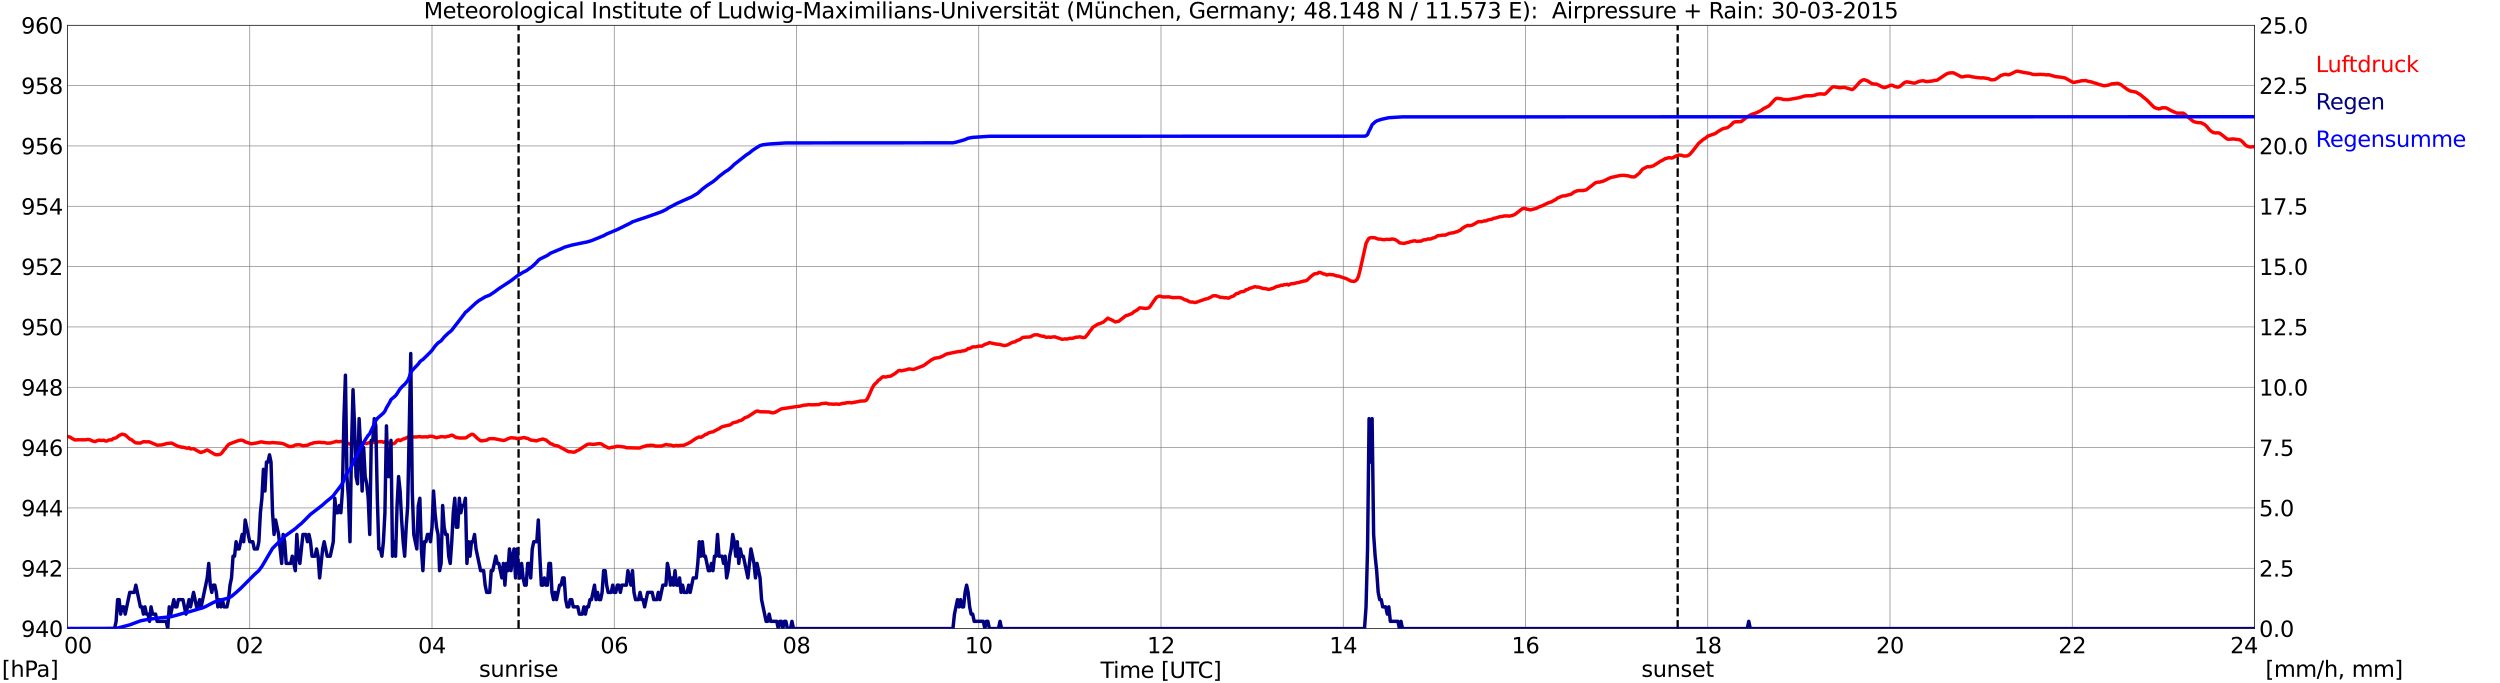<?xml version="1.0" encoding="utf-8" standalone="no"?>
<!DOCTYPE svg PUBLIC "-//W3C//DTD SVG 1.1//EN"
  "http://www.w3.org/Graphics/SVG/1.1/DTD/svg11.dtd">
<svg xmlns:xlink="http://www.w3.org/1999/xlink" width="1085.4pt" height="296.64pt" viewBox="0 0 1085.4 296.64" xmlns="http://www.w3.org/2000/svg" version="1.1">
 <defs>
  <style type="text/css">*{stroke-linejoin: round; stroke-linecap: butt}</style>
 </defs>
 <g id="figure_1">
  <g id="patch_1">
   <path d="M 0 296.64 
L 1085.4 296.64 
L 1085.4 0 
L 0 0 
z
" style="fill: #ffffff"/>
  </g>
  <g id="axes_1">
   <g id="patch_2">
    <path d="M 29.306 272.909 
L 978.814 272.909 
L 978.814 10.976 
L 29.306 10.976 
z
" style="fill: #ffffff"/>
   </g>
   <g id="patch_3">
    <path d="M 978.814 272.909 
L 978.814 272.909 
L 978.814 10.976 
L 978.814 10.976 
z
" clip-path="url(#pde2e65a8ae)" style="fill: #d3d3d3; opacity: 0.25; stroke: #d3d3d3; stroke-linejoin: miter"/>
   </g>
   <g id="matplotlib.axis_1">
    <g id="xtick_1">
     <g id="line2d_1">
      <path d="M 29.306 272.909 
L 29.306 10.976 
" clip-path="url(#pde2e65a8ae)" style="fill: none; stroke: #808080; stroke-width: 0.3; stroke-linecap: square"/>
     </g>
     <g id="line2d_2"/>
     <g id="text_1">
      <!--    00 -->
      <g transform="translate(18.733 283.627) scale(0.095 -0.095)">
       <defs>
        <path id="DejaVuSans-20" transform="scale(0.016)"/>
        <path id="DejaVuSans-30" d="M 2034 4250 
Q 1547 4250 1301 3770 
Q 1056 3291 1056 2328 
Q 1056 1369 1301 889 
Q 1547 409 2034 409 
Q 2525 409 2770 889 
Q 3016 1369 3016 2328 
Q 3016 3291 2770 3770 
Q 2525 4250 2034 4250 
z
M 2034 4750 
Q 2819 4750 3233 4129 
Q 3647 3509 3647 2328 
Q 3647 1150 3233 529 
Q 2819 -91 2034 -91 
Q 1250 -91 836 529 
Q 422 1150 422 2328 
Q 422 3509 836 4129 
Q 1250 4750 2034 4750 
z
" transform="scale(0.016)"/>
       </defs>
       <use xlink:href="#DejaVuSans-20"/>
       <use xlink:href="#DejaVuSans-20" transform="translate(31.787 0)"/>
       <use xlink:href="#DejaVuSans-20" transform="translate(63.574 0)"/>
       <use xlink:href="#DejaVuSans-30" transform="translate(95.361 0)"/>
       <use xlink:href="#DejaVuSans-30" transform="translate(158.984 0)"/>
      </g>
     </g>
    </g>
    <g id="xtick_2">
     <g id="line2d_3">
      <path d="M 108.431 272.909 
L 108.431 10.976 
" clip-path="url(#pde2e65a8ae)" style="fill: none; stroke: #808080; stroke-width: 0.3; stroke-linecap: square"/>
     </g>
     <g id="line2d_4"/>
     <g id="text_2">
      <!-- 02 -->
      <g transform="translate(102.387 283.627) scale(0.095 -0.095)">
       <defs>
        <path id="DejaVuSans-32" d="M 1228 531 
L 3431 531 
L 3431 0 
L 469 0 
L 469 531 
Q 828 903 1448 1529 
Q 2069 2156 2228 2338 
Q 2531 2678 2651 2914 
Q 2772 3150 2772 3378 
Q 2772 3750 2511 3984 
Q 2250 4219 1831 4219 
Q 1534 4219 1204 4116 
Q 875 4013 500 3803 
L 500 4441 
Q 881 4594 1212 4672 
Q 1544 4750 1819 4750 
Q 2544 4750 2975 4387 
Q 3406 4025 3406 3419 
Q 3406 3131 3298 2873 
Q 3191 2616 2906 2266 
Q 2828 2175 2409 1742 
Q 1991 1309 1228 531 
z
" transform="scale(0.016)"/>
       </defs>
       <use xlink:href="#DejaVuSans-30"/>
       <use xlink:href="#DejaVuSans-32" transform="translate(63.623 0)"/>
      </g>
     </g>
    </g>
    <g id="xtick_3">
     <g id="line2d_5">
      <path d="M 187.557 272.909 
L 187.557 10.976 
" clip-path="url(#pde2e65a8ae)" style="fill: none; stroke: #808080; stroke-width: 0.3; stroke-linecap: square"/>
     </g>
     <g id="line2d_6"/>
     <g id="text_3">
      <!-- 04 -->
      <g transform="translate(181.513 283.627) scale(0.095 -0.095)">
       <defs>
        <path id="DejaVuSans-34" d="M 2419 4116 
L 825 1625 
L 2419 1625 
L 2419 4116 
z
M 2253 4666 
L 3047 4666 
L 3047 1625 
L 3713 1625 
L 3713 1100 
L 3047 1100 
L 3047 0 
L 2419 0 
L 2419 1100 
L 313 1100 
L 313 1709 
L 2253 4666 
z
" transform="scale(0.016)"/>
       </defs>
       <use xlink:href="#DejaVuSans-30"/>
       <use xlink:href="#DejaVuSans-34" transform="translate(63.623 0)"/>
      </g>
     </g>
    </g>
    <g id="xtick_4">
     <g id="line2d_7">
      <path d="M 266.683 272.909 
L 266.683 10.976 
" clip-path="url(#pde2e65a8ae)" style="fill: none; stroke: #808080; stroke-width: 0.3; stroke-linecap: square"/>
     </g>
     <g id="line2d_8"/>
     <g id="text_4">
      <!-- 06 -->
      <g transform="translate(260.638 283.627) scale(0.095 -0.095)">
       <defs>
        <path id="DejaVuSans-36" d="M 2113 2584 
Q 1688 2584 1439 2293 
Q 1191 2003 1191 1497 
Q 1191 994 1439 701 
Q 1688 409 2113 409 
Q 2538 409 2786 701 
Q 3034 994 3034 1497 
Q 3034 2003 2786 2293 
Q 2538 2584 2113 2584 
z
M 3366 4563 
L 3366 3988 
Q 3128 4100 2886 4159 
Q 2644 4219 2406 4219 
Q 1781 4219 1451 3797 
Q 1122 3375 1075 2522 
Q 1259 2794 1537 2939 
Q 1816 3084 2150 3084 
Q 2853 3084 3261 2657 
Q 3669 2231 3669 1497 
Q 3669 778 3244 343 
Q 2819 -91 2113 -91 
Q 1303 -91 875 529 
Q 447 1150 447 2328 
Q 447 3434 972 4092 
Q 1497 4750 2381 4750 
Q 2619 4750 2861 4703 
Q 3103 4656 3366 4563 
z
" transform="scale(0.016)"/>
       </defs>
       <use xlink:href="#DejaVuSans-30"/>
       <use xlink:href="#DejaVuSans-36" transform="translate(63.623 0)"/>
      </g>
     </g>
    </g>
    <g id="xtick_5">
     <g id="line2d_9">
      <path d="M 345.808 272.909 
L 345.808 10.976 
" clip-path="url(#pde2e65a8ae)" style="fill: none; stroke: #808080; stroke-width: 0.3; stroke-linecap: square"/>
     </g>
     <g id="line2d_10"/>
     <g id="text_5">
      <!-- 08 -->
      <g transform="translate(339.764 283.627) scale(0.095 -0.095)">
       <defs>
        <path id="DejaVuSans-38" d="M 2034 2216 
Q 1584 2216 1326 1975 
Q 1069 1734 1069 1313 
Q 1069 891 1326 650 
Q 1584 409 2034 409 
Q 2484 409 2743 651 
Q 3003 894 3003 1313 
Q 3003 1734 2745 1975 
Q 2488 2216 2034 2216 
z
M 1403 2484 
Q 997 2584 770 2862 
Q 544 3141 544 3541 
Q 544 4100 942 4425 
Q 1341 4750 2034 4750 
Q 2731 4750 3128 4425 
Q 3525 4100 3525 3541 
Q 3525 3141 3298 2862 
Q 3072 2584 2669 2484 
Q 3125 2378 3379 2068 
Q 3634 1759 3634 1313 
Q 3634 634 3220 271 
Q 2806 -91 2034 -91 
Q 1263 -91 848 271 
Q 434 634 434 1313 
Q 434 1759 690 2068 
Q 947 2378 1403 2484 
z
M 1172 3481 
Q 1172 3119 1398 2916 
Q 1625 2713 2034 2713 
Q 2441 2713 2670 2916 
Q 2900 3119 2900 3481 
Q 2900 3844 2670 4047 
Q 2441 4250 2034 4250 
Q 1625 4250 1398 4047 
Q 1172 3844 1172 3481 
z
" transform="scale(0.016)"/>
       </defs>
       <use xlink:href="#DejaVuSans-30"/>
       <use xlink:href="#DejaVuSans-38" transform="translate(63.623 0)"/>
      </g>
     </g>
    </g>
    <g id="xtick_6">
     <g id="line2d_11">
      <path d="M 424.934 272.909 
L 424.934 10.976 
" clip-path="url(#pde2e65a8ae)" style="fill: none; stroke: #808080; stroke-width: 0.3; stroke-linecap: square"/>
     </g>
     <g id="line2d_12"/>
     <g id="text_6">
      <!-- 10 -->
      <g transform="translate(418.89 283.627) scale(0.095 -0.095)">
       <defs>
        <path id="DejaVuSans-31" d="M 794 531 
L 1825 531 
L 1825 4091 
L 703 3866 
L 703 4441 
L 1819 4666 
L 2450 4666 
L 2450 531 
L 3481 531 
L 3481 0 
L 794 0 
L 794 531 
z
" transform="scale(0.016)"/>
       </defs>
       <use xlink:href="#DejaVuSans-31"/>
       <use xlink:href="#DejaVuSans-30" transform="translate(63.623 0)"/>
      </g>
     </g>
    </g>
    <g id="xtick_7">
     <g id="line2d_13">
      <path d="M 504.06 272.909 
L 504.06 10.976 
" clip-path="url(#pde2e65a8ae)" style="fill: none; stroke: #808080; stroke-width: 0.3; stroke-linecap: square"/>
     </g>
     <g id="line2d_14"/>
     <g id="text_7">
      <!-- 12 -->
      <g transform="translate(498.015 283.627) scale(0.095 -0.095)">
       <use xlink:href="#DejaVuSans-31"/>
       <use xlink:href="#DejaVuSans-32" transform="translate(63.623 0)"/>
      </g>
     </g>
    </g>
    <g id="xtick_8">
     <g id="line2d_15">
      <path d="M 583.185 272.909 
L 583.185 10.976 
" clip-path="url(#pde2e65a8ae)" style="fill: none; stroke: #808080; stroke-width: 0.3; stroke-linecap: square"/>
     </g>
     <g id="line2d_16"/>
     <g id="text_8">
      <!-- 14 -->
      <g transform="translate(577.141 283.627) scale(0.095 -0.095)">
       <use xlink:href="#DejaVuSans-31"/>
       <use xlink:href="#DejaVuSans-34" transform="translate(63.623 0)"/>
      </g>
     </g>
    </g>
    <g id="xtick_9">
     <g id="line2d_17">
      <path d="M 662.311 272.909 
L 662.311 10.976 
" clip-path="url(#pde2e65a8ae)" style="fill: none; stroke: #808080; stroke-width: 0.3; stroke-linecap: square"/>
     </g>
     <g id="line2d_18"/>
     <g id="text_9">
      <!-- 16 -->
      <g transform="translate(656.267 283.627) scale(0.095 -0.095)">
       <use xlink:href="#DejaVuSans-31"/>
       <use xlink:href="#DejaVuSans-36" transform="translate(63.623 0)"/>
      </g>
     </g>
    </g>
    <g id="xtick_10">
     <g id="line2d_19">
      <path d="M 741.437 272.909 
L 741.437 10.976 
" clip-path="url(#pde2e65a8ae)" style="fill: none; stroke: #808080; stroke-width: 0.3; stroke-linecap: square"/>
     </g>
     <g id="line2d_20"/>
     <g id="text_10">
      <!-- 18 -->
      <g transform="translate(735.392 283.627) scale(0.095 -0.095)">
       <use xlink:href="#DejaVuSans-31"/>
       <use xlink:href="#DejaVuSans-38" transform="translate(63.623 0)"/>
      </g>
     </g>
    </g>
    <g id="xtick_11">
     <g id="line2d_21">
      <path d="M 820.562 272.909 
L 820.562 10.976 
" clip-path="url(#pde2e65a8ae)" style="fill: none; stroke: #808080; stroke-width: 0.3; stroke-linecap: square"/>
     </g>
     <g id="line2d_22"/>
     <g id="text_11">
      <!-- 20 -->
      <g transform="translate(814.518 283.627) scale(0.095 -0.095)">
       <use xlink:href="#DejaVuSans-32"/>
       <use xlink:href="#DejaVuSans-30" transform="translate(63.623 0)"/>
      </g>
     </g>
    </g>
    <g id="xtick_12">
     <g id="line2d_23">
      <path d="M 899.688 272.909 
L 899.688 10.976 
" clip-path="url(#pde2e65a8ae)" style="fill: none; stroke: #808080; stroke-width: 0.3; stroke-linecap: square"/>
     </g>
     <g id="line2d_24"/>
     <g id="text_12">
      <!-- 22 -->
      <g transform="translate(893.644 283.627) scale(0.095 -0.095)">
       <use xlink:href="#DejaVuSans-32"/>
       <use xlink:href="#DejaVuSans-32" transform="translate(63.623 0)"/>
      </g>
     </g>
    </g>
    <g id="xtick_13">
     <g id="line2d_25">
      <path d="M 978.814 272.909 
L 978.814 10.976 
" clip-path="url(#pde2e65a8ae)" style="fill: none; stroke: #808080; stroke-width: 0.3; stroke-linecap: square"/>
     </g>
     <g id="line2d_26"/>
     <g id="text_13">
      <!-- 24    -->
      <g transform="translate(968.241 283.627) scale(0.095 -0.095)">
       <use xlink:href="#DejaVuSans-32"/>
       <use xlink:href="#DejaVuSans-34" transform="translate(63.623 0)"/>
       <use xlink:href="#DejaVuSans-20" transform="translate(127.246 0)"/>
       <use xlink:href="#DejaVuSans-20" transform="translate(159.033 0)"/>
       <use xlink:href="#DejaVuSans-20" transform="translate(190.82 0)"/>
      </g>
     </g>
    </g>
    <g id="text_14">
     <!-- Time [UTC] -->
     <g transform="translate(477.806 294.322) scale(0.095 -0.095)">
      <defs>
       <path id="DejaVuSans-54" d="M -19 4666 
L 3928 4666 
L 3928 4134 
L 2272 4134 
L 2272 0 
L 1638 0 
L 1638 4134 
L -19 4134 
L -19 4666 
z
" transform="scale(0.016)"/>
       <path id="DejaVuSans-69" d="M 603 3500 
L 1178 3500 
L 1178 0 
L 603 0 
L 603 3500 
z
M 603 4863 
L 1178 4863 
L 1178 4134 
L 603 4134 
L 603 4863 
z
" transform="scale(0.016)"/>
       <path id="DejaVuSans-6d" d="M 3328 2828 
Q 3544 3216 3844 3400 
Q 4144 3584 4550 3584 
Q 5097 3584 5394 3201 
Q 5691 2819 5691 2113 
L 5691 0 
L 5113 0 
L 5113 2094 
Q 5113 2597 4934 2840 
Q 4756 3084 4391 3084 
Q 3944 3084 3684 2787 
Q 3425 2491 3425 1978 
L 3425 0 
L 2847 0 
L 2847 2094 
Q 2847 2600 2669 2842 
Q 2491 3084 2119 3084 
Q 1678 3084 1418 2786 
Q 1159 2488 1159 1978 
L 1159 0 
L 581 0 
L 581 3500 
L 1159 3500 
L 1159 2956 
Q 1356 3278 1631 3431 
Q 1906 3584 2284 3584 
Q 2666 3584 2933 3390 
Q 3200 3197 3328 2828 
z
" transform="scale(0.016)"/>
       <path id="DejaVuSans-65" d="M 3597 1894 
L 3597 1613 
L 953 1613 
Q 991 1019 1311 708 
Q 1631 397 2203 397 
Q 2534 397 2845 478 
Q 3156 559 3463 722 
L 3463 178 
Q 3153 47 2828 -22 
Q 2503 -91 2169 -91 
Q 1331 -91 842 396 
Q 353 884 353 1716 
Q 353 2575 817 3079 
Q 1281 3584 2069 3584 
Q 2775 3584 3186 3129 
Q 3597 2675 3597 1894 
z
M 3022 2063 
Q 3016 2534 2758 2815 
Q 2500 3097 2075 3097 
Q 1594 3097 1305 2825 
Q 1016 2553 972 2059 
L 3022 2063 
z
" transform="scale(0.016)"/>
       <path id="DejaVuSans-5b" d="M 550 4863 
L 1875 4863 
L 1875 4416 
L 1125 4416 
L 1125 -397 
L 1875 -397 
L 1875 -844 
L 550 -844 
L 550 4863 
z
" transform="scale(0.016)"/>
       <path id="DejaVuSans-55" d="M 556 4666 
L 1191 4666 
L 1191 1831 
Q 1191 1081 1462 751 
Q 1734 422 2344 422 
Q 2950 422 3222 751 
Q 3494 1081 3494 1831 
L 3494 4666 
L 4128 4666 
L 4128 1753 
Q 4128 841 3676 375 
Q 3225 -91 2344 -91 
Q 1459 -91 1007 375 
Q 556 841 556 1753 
L 556 4666 
z
" transform="scale(0.016)"/>
       <path id="DejaVuSans-43" d="M 4122 4306 
L 4122 3641 
Q 3803 3938 3442 4084 
Q 3081 4231 2675 4231 
Q 1875 4231 1450 3742 
Q 1025 3253 1025 2328 
Q 1025 1406 1450 917 
Q 1875 428 2675 428 
Q 3081 428 3442 575 
Q 3803 722 4122 1019 
L 4122 359 
Q 3791 134 3420 21 
Q 3050 -91 2638 -91 
Q 1578 -91 968 557 
Q 359 1206 359 2328 
Q 359 3453 968 4101 
Q 1578 4750 2638 4750 
Q 3056 4750 3426 4639 
Q 3797 4528 4122 4306 
z
" transform="scale(0.016)"/>
       <path id="DejaVuSans-5d" d="M 1947 4863 
L 1947 -844 
L 622 -844 
L 622 -397 
L 1369 -397 
L 1369 4416 
L 622 4416 
L 622 4863 
L 1947 4863 
z
" transform="scale(0.016)"/>
      </defs>
      <use xlink:href="#DejaVuSans-54"/>
      <use xlink:href="#DejaVuSans-69" transform="translate(57.959 0)"/>
      <use xlink:href="#DejaVuSans-6d" transform="translate(85.742 0)"/>
      <use xlink:href="#DejaVuSans-65" transform="translate(183.154 0)"/>
      <use xlink:href="#DejaVuSans-20" transform="translate(244.678 0)"/>
      <use xlink:href="#DejaVuSans-5b" transform="translate(276.465 0)"/>
      <use xlink:href="#DejaVuSans-55" transform="translate(315.479 0)"/>
      <use xlink:href="#DejaVuSans-54" transform="translate(388.672 0)"/>
      <use xlink:href="#DejaVuSans-43" transform="translate(443.881 0)"/>
      <use xlink:href="#DejaVuSans-5d" transform="translate(513.705 0)"/>
     </g>
    </g>
   </g>
   <g id="matplotlib.axis_2">
    <g id="ytick_1">
     <g id="line2d_27">
      <path d="M 29.306 272.909 
L 978.814 272.909 
" clip-path="url(#pde2e65a8ae)" style="fill: none; stroke: #808080; stroke-width: 0.3; stroke-linecap: square"/>
     </g>
     <g id="line2d_28"/>
     <g id="text_15">
      <!-- 940 -->
      <g transform="translate(9.173 276.518) scale(0.095 -0.095)">
       <defs>
        <path id="DejaVuSans-39" d="M 703 97 
L 703 672 
Q 941 559 1184 500 
Q 1428 441 1663 441 
Q 2288 441 2617 861 
Q 2947 1281 2994 2138 
Q 2813 1869 2534 1725 
Q 2256 1581 1919 1581 
Q 1219 1581 811 2004 
Q 403 2428 403 3163 
Q 403 3881 828 4315 
Q 1253 4750 1959 4750 
Q 2769 4750 3195 4129 
Q 3622 3509 3622 2328 
Q 3622 1225 3098 567 
Q 2575 -91 1691 -91 
Q 1453 -91 1209 -44 
Q 966 3 703 97 
z
M 1959 2075 
Q 2384 2075 2632 2365 
Q 2881 2656 2881 3163 
Q 2881 3666 2632 3958 
Q 2384 4250 1959 4250 
Q 1534 4250 1286 3958 
Q 1038 3666 1038 3163 
Q 1038 2656 1286 2365 
Q 1534 2075 1959 2075 
z
" transform="scale(0.016)"/>
       </defs>
       <use xlink:href="#DejaVuSans-39"/>
       <use xlink:href="#DejaVuSans-34" transform="translate(63.623 0)"/>
       <use xlink:href="#DejaVuSans-30" transform="translate(127.246 0)"/>
      </g>
     </g>
    </g>
    <g id="ytick_2">
     <g id="line2d_29">
      <path d="M 29.306 246.715 
L 978.814 246.715 
" clip-path="url(#pde2e65a8ae)" style="fill: none; stroke: #808080; stroke-width: 0.3; stroke-linecap: square"/>
     </g>
     <g id="line2d_30"/>
     <g id="text_16">
      <!-- 942 -->
      <g transform="translate(9.173 250.325) scale(0.095 -0.095)">
       <use xlink:href="#DejaVuSans-39"/>
       <use xlink:href="#DejaVuSans-34" transform="translate(63.623 0)"/>
       <use xlink:href="#DejaVuSans-32" transform="translate(127.246 0)"/>
      </g>
     </g>
    </g>
    <g id="ytick_3">
     <g id="line2d_31">
      <path d="M 29.306 220.522 
L 978.814 220.522 
" clip-path="url(#pde2e65a8ae)" style="fill: none; stroke: #808080; stroke-width: 0.3; stroke-linecap: square"/>
     </g>
     <g id="line2d_32"/>
     <g id="text_17">
      <!-- 944 -->
      <g transform="translate(9.173 224.131) scale(0.095 -0.095)">
       <use xlink:href="#DejaVuSans-39"/>
       <use xlink:href="#DejaVuSans-34" transform="translate(63.623 0)"/>
       <use xlink:href="#DejaVuSans-34" transform="translate(127.246 0)"/>
      </g>
     </g>
    </g>
    <g id="ytick_4">
     <g id="line2d_33">
      <path d="M 29.306 194.329 
L 978.814 194.329 
" clip-path="url(#pde2e65a8ae)" style="fill: none; stroke: #808080; stroke-width: 0.3; stroke-linecap: square"/>
     </g>
     <g id="line2d_34"/>
     <g id="text_18">
      <!-- 946 -->
      <g transform="translate(9.173 197.938) scale(0.095 -0.095)">
       <use xlink:href="#DejaVuSans-39"/>
       <use xlink:href="#DejaVuSans-34" transform="translate(63.623 0)"/>
       <use xlink:href="#DejaVuSans-36" transform="translate(127.246 0)"/>
      </g>
     </g>
    </g>
    <g id="ytick_5">
     <g id="line2d_35">
      <path d="M 29.306 168.136 
L 978.814 168.136 
" clip-path="url(#pde2e65a8ae)" style="fill: none; stroke: #808080; stroke-width: 0.3; stroke-linecap: square"/>
     </g>
     <g id="line2d_36"/>
     <g id="text_19">
      <!-- 948 -->
      <g transform="translate(9.173 171.745) scale(0.095 -0.095)">
       <use xlink:href="#DejaVuSans-39"/>
       <use xlink:href="#DejaVuSans-34" transform="translate(63.623 0)"/>
       <use xlink:href="#DejaVuSans-38" transform="translate(127.246 0)"/>
      </g>
     </g>
    </g>
    <g id="ytick_6">
     <g id="line2d_37">
      <path d="M 29.306 141.942 
L 978.814 141.942 
" clip-path="url(#pde2e65a8ae)" style="fill: none; stroke: #808080; stroke-width: 0.3; stroke-linecap: square"/>
     </g>
     <g id="line2d_38"/>
     <g id="text_20">
      <!-- 950 -->
      <g transform="translate(9.173 145.551) scale(0.095 -0.095)">
       <defs>
        <path id="DejaVuSans-35" d="M 691 4666 
L 3169 4666 
L 3169 4134 
L 1269 4134 
L 1269 2991 
Q 1406 3038 1543 3061 
Q 1681 3084 1819 3084 
Q 2600 3084 3056 2656 
Q 3513 2228 3513 1497 
Q 3513 744 3044 326 
Q 2575 -91 1722 -91 
Q 1428 -91 1123 -41 
Q 819 9 494 109 
L 494 744 
Q 775 591 1075 516 
Q 1375 441 1709 441 
Q 2250 441 2565 725 
Q 2881 1009 2881 1497 
Q 2881 1984 2565 2268 
Q 2250 2553 1709 2553 
Q 1456 2553 1204 2497 
Q 953 2441 691 2322 
L 691 4666 
z
" transform="scale(0.016)"/>
       </defs>
       <use xlink:href="#DejaVuSans-39"/>
       <use xlink:href="#DejaVuSans-35" transform="translate(63.623 0)"/>
       <use xlink:href="#DejaVuSans-30" transform="translate(127.246 0)"/>
      </g>
     </g>
    </g>
    <g id="ytick_7">
     <g id="line2d_39">
      <path d="M 29.306 115.749 
L 978.814 115.749 
" clip-path="url(#pde2e65a8ae)" style="fill: none; stroke: #808080; stroke-width: 0.3; stroke-linecap: square"/>
     </g>
     <g id="line2d_40"/>
     <g id="text_21">
      <!-- 952 -->
      <g transform="translate(9.173 119.358) scale(0.095 -0.095)">
       <use xlink:href="#DejaVuSans-39"/>
       <use xlink:href="#DejaVuSans-35" transform="translate(63.623 0)"/>
       <use xlink:href="#DejaVuSans-32" transform="translate(127.246 0)"/>
      </g>
     </g>
    </g>
    <g id="ytick_8">
     <g id="line2d_41">
      <path d="M 29.306 89.556 
L 978.814 89.556 
" clip-path="url(#pde2e65a8ae)" style="fill: none; stroke: #808080; stroke-width: 0.3; stroke-linecap: square"/>
     </g>
     <g id="line2d_42"/>
     <g id="text_22">
      <!-- 954 -->
      <g transform="translate(9.173 93.165) scale(0.095 -0.095)">
       <use xlink:href="#DejaVuSans-39"/>
       <use xlink:href="#DejaVuSans-35" transform="translate(63.623 0)"/>
       <use xlink:href="#DejaVuSans-34" transform="translate(127.246 0)"/>
      </g>
     </g>
    </g>
    <g id="ytick_9">
     <g id="line2d_43">
      <path d="M 29.306 63.362 
L 978.814 63.362 
" clip-path="url(#pde2e65a8ae)" style="fill: none; stroke: #808080; stroke-width: 0.3; stroke-linecap: square"/>
     </g>
     <g id="line2d_44"/>
     <g id="text_23">
      <!-- 956 -->
      <g transform="translate(9.173 66.972) scale(0.095 -0.095)">
       <use xlink:href="#DejaVuSans-39"/>
       <use xlink:href="#DejaVuSans-35" transform="translate(63.623 0)"/>
       <use xlink:href="#DejaVuSans-36" transform="translate(127.246 0)"/>
      </g>
     </g>
    </g>
    <g id="ytick_10">
     <g id="line2d_45">
      <path d="M 29.306 37.169 
L 978.814 37.169 
" clip-path="url(#pde2e65a8ae)" style="fill: none; stroke: #808080; stroke-width: 0.3; stroke-linecap: square"/>
     </g>
     <g id="line2d_46"/>
     <g id="text_24">
      <!-- 958 -->
      <g transform="translate(9.173 40.778) scale(0.095 -0.095)">
       <use xlink:href="#DejaVuSans-39"/>
       <use xlink:href="#DejaVuSans-35" transform="translate(63.623 0)"/>
       <use xlink:href="#DejaVuSans-38" transform="translate(127.246 0)"/>
      </g>
     </g>
    </g>
    <g id="ytick_11">
     <g id="line2d_47">
      <path d="M 29.306 10.976 
L 978.814 10.976 
" clip-path="url(#pde2e65a8ae)" style="fill: none; stroke: #808080; stroke-width: 0.3; stroke-linecap: square"/>
     </g>
     <g id="line2d_48"/>
     <g id="text_25">
      <!-- 960 -->
      <g transform="translate(9.173 14.585) scale(0.095 -0.095)">
       <use xlink:href="#DejaVuSans-39"/>
       <use xlink:href="#DejaVuSans-36" transform="translate(63.623 0)"/>
       <use xlink:href="#DejaVuSans-30" transform="translate(127.246 0)"/>
      </g>
     </g>
    </g>
   </g>
   <g id="line2d_49">
    <path d="M 225.142 272.909 
L 225.142 10.976 
" clip-path="url(#pde2e65a8ae)" style="fill: none; stroke-dasharray: 3.7,1.6; stroke-dashoffset: 0; stroke: #000000"/>
   </g>
   <g id="line2d_50">
    <path d="M 728.381 272.909 
L 728.381 10.976 
" clip-path="url(#pde2e65a8ae)" style="fill: none; stroke-dasharray: 3.7,1.6; stroke-dashoffset: 0; stroke: #000000"/>
   </g>
   <g id="line2d_51">
    <path d="M 29.306 189.483 
L 30.625 189.876 
L 31.284 190.374 
L 32.603 191.029 
L 33.921 190.924 
L 37.218 190.95 
L 37.878 190.793 
L 38.537 190.793 
L 39.197 190.976 
L 39.856 191.343 
L 41.175 191.736 
L 42.493 191.212 
L 43.153 191.107 
L 43.812 191.264 
L 45.131 191.133 
L 45.79 191.474 
L 46.45 191.448 
L 47.109 191.107 
L 47.768 190.95 
L 48.428 191.029 
L 49.087 190.452 
L 50.406 190.086 
L 51.725 189.064 
L 53.043 188.488 
L 54.362 188.828 
L 55.681 190.007 
L 56.34 190.636 
L 57 190.845 
L 58.319 191.893 
L 58.978 192.286 
L 60.956 192.364 
L 62.275 191.762 
L 63.594 191.84 
L 64.253 191.788 
L 64.912 191.867 
L 67.55 192.993 
L 68.209 193.307 
L 69.528 193.203 
L 70.187 193.176 
L 71.506 192.862 
L 72.166 192.574 
L 74.144 192.391 
L 74.803 192.443 
L 75.462 192.888 
L 77.441 193.831 
L 78.1 193.91 
L 78.759 194.172 
L 79.419 194.146 
L 81.397 194.643 
L 82.056 194.381 
L 82.716 194.905 
L 84.034 194.8 
L 86.672 196.267 
L 87.331 196.477 
L 87.991 196.136 
L 88.65 196.005 
L 89.309 195.612 
L 89.969 195.35 
L 93.266 197.263 
L 93.925 197.446 
L 95.244 197.341 
L 95.903 197.053 
L 96.563 196.346 
L 97.222 195.377 
L 97.881 194.722 
L 98.541 193.753 
L 99.2 193.045 
L 99.86 192.652 
L 103.156 191.421 
L 104.475 191.081 
L 105.135 191.159 
L 105.794 191.369 
L 106.453 191.84 
L 109.091 192.679 
L 111.728 192.26 
L 113.047 191.893 
L 113.707 191.867 
L 115.025 192.155 
L 117.003 192.286 
L 118.322 192.155 
L 121.619 192.391 
L 122.938 192.626 
L 125.575 193.884 
L 126.894 193.831 
L 128.213 193.203 
L 129.532 193.098 
L 130.191 193.098 
L 131.51 193.517 
L 133.488 193.307 
L 134.807 192.679 
L 135.466 192.548 
L 136.125 192.26 
L 138.763 191.998 
L 139.422 192.129 
L 140.741 192.129 
L 142.06 192.417 
L 143.379 192.364 
L 145.357 191.84 
L 146.016 191.579 
L 146.676 191.788 
L 148.654 191.657 
L 149.313 191.814 
L 150.632 192.338 
L 151.951 192.783 
L 152.61 192.862 
L 153.269 192.364 
L 154.588 191.867 
L 155.907 191.84 
L 156.566 191.998 
L 157.226 192.338 
L 157.885 192.548 
L 159.204 192.548 
L 160.523 192.129 
L 162.501 192.076 
L 163.16 191.893 
L 165.798 191.71 
L 166.457 192.05 
L 167.116 191.762 
L 167.776 191.631 
L 168.435 192.207 
L 169.094 192.574 
L 169.754 192.705 
L 171.073 192.6 
L 171.732 192.024 
L 172.391 191.212 
L 173.051 190.95 
L 173.71 191.317 
L 175.029 190.609 
L 175.688 190.478 
L 177.007 189.797 
L 180.963 189.693 
L 182.282 189.535 
L 182.941 189.719 
L 184.92 189.64 
L 185.579 189.771 
L 186.238 189.457 
L 187.557 189.405 
L 189.535 190.059 
L 190.195 189.85 
L 190.854 189.771 
L 191.513 189.562 
L 193.492 189.719 
L 194.151 189.483 
L 194.81 189.405 
L 196.129 188.907 
L 196.788 189.143 
L 197.448 189.64 
L 198.107 189.981 
L 198.767 189.981 
L 199.426 190.164 
L 202.063 190.138 
L 202.723 189.824 
L 203.382 189.326 
L 204.701 188.566 
L 205.36 188.593 
L 206.02 189.116 
L 207.339 190.4 
L 208.657 191.369 
L 209.317 191.395 
L 211.295 191.107 
L 211.954 190.662 
L 212.614 190.452 
L 213.932 190.452 
L 214.592 190.452 
L 217.889 191.133 
L 218.548 191.238 
L 219.207 191.107 
L 220.526 190.478 
L 221.845 190.033 
L 223.823 190.217 
L 224.482 190.452 
L 226.461 190.19 
L 227.12 190.007 
L 227.779 189.981 
L 228.439 190.269 
L 229.098 190.321 
L 230.417 191.055 
L 233.054 191.395 
L 233.714 191.081 
L 235.033 190.767 
L 235.692 190.609 
L 237.011 191.029 
L 238.329 192.05 
L 238.989 192.652 
L 239.648 192.757 
L 240.308 193.229 
L 242.286 193.648 
L 246.901 196.136 
L 247.561 196.11 
L 248.88 196.32 
L 249.539 196.267 
L 250.198 195.848 
L 251.517 195.246 
L 252.836 194.329 
L 254.814 193.045 
L 255.473 192.836 
L 256.133 192.783 
L 257.451 192.941 
L 258.77 192.783 
L 260.089 192.6 
L 260.748 192.652 
L 261.408 192.914 
L 262.067 193.412 
L 264.045 194.434 
L 264.705 194.486 
L 265.364 194.25 
L 266.683 194.093 
L 268.002 193.753 
L 269.32 193.857 
L 271.298 194.119 
L 271.958 194.381 
L 277.233 194.512 
L 277.892 194.46 
L 278.552 194.146 
L 280.53 193.569 
L 281.189 193.386 
L 281.849 193.438 
L 282.508 193.281 
L 283.827 193.412 
L 284.486 193.648 
L 287.124 193.674 
L 289.102 193.019 
L 290.42 193.229 
L 291.08 193.229 
L 291.739 193.36 
L 292.399 193.622 
L 293.717 193.36 
L 294.377 193.517 
L 295.036 193.386 
L 297.014 193.307 
L 298.333 192.705 
L 299.652 192.05 
L 301.63 190.688 
L 302.949 189.928 
L 303.608 189.693 
L 304.267 189.902 
L 305.586 189.116 
L 306.246 188.619 
L 306.905 188.488 
L 307.564 187.964 
L 308.883 187.571 
L 309.543 187.492 
L 311.521 186.418 
L 312.18 186.157 
L 312.839 185.633 
L 313.499 185.292 
L 316.136 184.611 
L 316.796 184.533 
L 317.455 184.166 
L 318.114 183.616 
L 320.093 183.118 
L 320.752 182.725 
L 321.411 182.62 
L 322.071 182.359 
L 323.39 181.363 
L 324.708 180.918 
L 328.005 178.744 
L 328.665 178.456 
L 329.324 178.534 
L 329.983 178.77 
L 333.94 178.849 
L 335.258 179.242 
L 335.918 179.189 
L 336.577 178.98 
L 339.215 177.513 
L 345.808 176.517 
L 347.127 176.386 
L 349.105 175.889 
L 349.765 175.889 
L 351.083 175.679 
L 352.402 175.758 
L 355.699 175.627 
L 356.359 175.313 
L 357.018 175.182 
L 357.677 175.182 
L 358.337 175.051 
L 358.996 175.103 
L 359.655 175.365 
L 362.293 175.496 
L 362.952 175.391 
L 364.271 175.548 
L 365.59 175.208 
L 366.249 175.051 
L 366.909 175.077 
L 367.568 174.815 
L 368.227 174.841 
L 368.887 174.736 
L 369.546 174.92 
L 372.843 174.291 
L 373.502 174.134 
L 375.481 174.055 
L 376.14 173.741 
L 376.799 172.693 
L 378.777 168.293 
L 379.437 167.14 
L 380.756 165.857 
L 381.415 165.045 
L 382.074 164.652 
L 382.734 163.971 
L 383.393 163.526 
L 384.053 163.683 
L 384.712 163.656 
L 385.371 163.447 
L 386.69 163.316 
L 388.668 162.111 
L 389.987 161.011 
L 390.646 160.801 
L 391.306 161.011 
L 393.284 160.592 
L 394.603 160.173 
L 396.581 160.409 
L 400.537 158.916 
L 401.196 158.575 
L 404.493 156.165 
L 405.812 155.537 
L 407.79 155.222 
L 409.109 154.698 
L 410.428 153.965 
L 411.087 153.651 
L 416.362 152.577 
L 417.022 152.655 
L 417.681 152.341 
L 418.34 152.367 
L 419.659 151.896 
L 420.318 151.319 
L 420.978 151.319 
L 422.297 150.586 
L 423.615 150.612 
L 424.934 150.272 
L 426.253 150.298 
L 427.572 149.538 
L 428.89 149.119 
L 429.55 148.753 
L 432.187 149.329 
L 434.165 149.564 
L 435.484 149.931 
L 436.144 150.036 
L 437.462 149.748 
L 439.44 148.674 
L 440.759 148.36 
L 441.419 147.914 
L 442.737 147.443 
L 444.056 146.474 
L 447.353 146.264 
L 448.672 145.531 
L 449.331 145.347 
L 450.65 145.374 
L 451.309 145.688 
L 452.628 146.002 
L 453.287 146.002 
L 453.947 146.395 
L 454.606 146.421 
L 455.266 146.317 
L 455.925 146.447 
L 457.903 146.212 
L 461.2 147.338 
L 462.519 147.102 
L 463.178 147.233 
L 464.497 146.867 
L 465.156 146.919 
L 465.816 146.84 
L 467.134 146.395 
L 467.794 146.395 
L 468.453 146.264 
L 469.113 146.264 
L 469.772 146.474 
L 470.431 146.552 
L 471.091 146.474 
L 472.409 144.954 
L 473.069 143.933 
L 473.728 143.173 
L 474.388 142.152 
L 476.366 140.921 
L 477.025 140.58 
L 477.685 140.449 
L 478.344 140.083 
L 479.003 139.873 
L 480.981 138.118 
L 481.641 138.485 
L 482.3 138.72 
L 484.278 139.794 
L 484.938 139.585 
L 485.597 139.559 
L 488.894 136.992 
L 489.553 136.887 
L 491.532 136.075 
L 492.191 135.472 
L 492.85 135.027 
L 493.51 134.739 
L 494.828 133.639 
L 497.466 133.927 
L 498.785 133.665 
L 499.444 132.879 
L 501.422 129.972 
L 502.082 129.108 
L 502.741 128.767 
L 503.4 128.584 
L 504.06 128.662 
L 504.719 128.924 
L 506.697 128.924 
L 507.357 128.872 
L 509.335 129.238 
L 509.994 129.16 
L 510.654 129.212 
L 511.313 129.134 
L 512.632 129.238 
L 514.61 130.234 
L 515.269 130.312 
L 515.929 130.758 
L 516.588 131.046 
L 517.247 131.151 
L 517.907 131.124 
L 518.566 131.36 
L 519.226 131.282 
L 522.522 130.129 
L 523.182 129.893 
L 524.501 129.605 
L 525.16 129.212 
L 525.819 128.95 
L 526.479 128.453 
L 527.797 128.374 
L 529.116 128.793 
L 529.776 129.108 
L 530.435 129.081 
L 531.754 129.317 
L 532.413 129.212 
L 533.073 129.448 
L 533.732 129.317 
L 534.391 128.898 
L 535.71 128.453 
L 536.369 127.772 
L 537.029 127.379 
L 537.688 127.326 
L 538.348 126.855 
L 539.007 126.619 
L 539.666 126.619 
L 540.326 126.383 
L 540.985 125.781 
L 541.644 125.729 
L 542.304 125.283 
L 544.941 124.419 
L 545.601 124.655 
L 546.26 124.628 
L 546.919 124.759 
L 548.238 125.205 
L 549.557 125.336 
L 550.876 125.676 
L 552.854 125.1 
L 554.173 124.419 
L 555.491 124.157 
L 556.151 123.816 
L 556.81 123.895 
L 557.47 123.607 
L 558.129 123.581 
L 558.788 123.424 
L 559.448 123.764 
L 560.107 123.371 
L 560.766 123.162 
L 561.426 123.162 
L 563.404 122.69 
L 564.063 122.638 
L 564.723 122.35 
L 565.382 122.245 
L 566.042 122.009 
L 566.701 121.957 
L 567.36 121.747 
L 569.338 119.861 
L 570.657 118.892 
L 571.976 118.735 
L 572.635 118.237 
L 573.295 118.316 
L 574.613 118.945 
L 575.273 118.997 
L 575.932 119.39 
L 577.251 119.128 
L 577.91 119.259 
L 578.57 119.233 
L 580.548 119.861 
L 581.207 119.861 
L 582.526 120.333 
L 584.504 120.961 
L 586.482 122.009 
L 587.801 122.192 
L 588.46 121.957 
L 589.12 121.407 
L 589.779 120.018 
L 590.439 117.504 
L 593.076 105.691 
L 593.736 104.407 
L 594.395 103.412 
L 595.054 103.202 
L 596.373 103.176 
L 597.032 103.281 
L 598.351 103.805 
L 599.011 103.805 
L 600.989 104.093 
L 601.648 103.91 
L 603.626 103.962 
L 604.286 103.726 
L 605.604 103.962 
L 606.923 104.774 
L 607.582 105.429 
L 609.561 105.691 
L 610.879 105.324 
L 611.539 105.219 
L 612.198 104.957 
L 614.176 104.512 
L 614.836 104.722 
L 615.495 104.8 
L 616.154 104.669 
L 616.814 104.748 
L 618.133 104.119 
L 618.792 104.119 
L 620.111 103.726 
L 620.77 103.805 
L 621.429 103.648 
L 622.089 103.333 
L 622.748 103.176 
L 623.408 102.862 
L 624.067 102.364 
L 626.705 102.05 
L 627.364 102.128 
L 629.342 101.29 
L 631.32 101.002 
L 631.98 100.714 
L 632.639 100.609 
L 633.298 100.242 
L 633.958 100.007 
L 634.617 99.326 
L 635.936 98.461 
L 637.255 97.833 
L 637.914 97.99 
L 639.233 97.728 
L 641.87 96.209 
L 643.189 96.261 
L 644.508 95.894 
L 645.167 95.921 
L 645.827 95.554 
L 647.145 95.266 
L 647.805 95.161 
L 648.464 94.768 
L 649.123 94.716 
L 651.102 94.113 
L 652.42 93.956 
L 653.08 93.72 
L 653.739 93.799 
L 654.399 93.694 
L 655.058 93.851 
L 656.377 93.616 
L 657.695 93.118 
L 659.014 92.096 
L 660.333 91.049 
L 660.992 90.603 
L 661.652 90.472 
L 662.311 90.551 
L 662.97 90.839 
L 663.63 90.918 
L 664.289 91.153 
L 666.927 90.499 
L 668.246 89.818 
L 669.564 89.346 
L 671.542 88.377 
L 672.202 88.063 
L 673.521 87.644 
L 675.499 86.596 
L 676.158 86.02 
L 678.136 85.181 
L 678.796 85.024 
L 679.455 85.077 
L 680.114 84.815 
L 682.092 84.343 
L 683.411 83.374 
L 684.73 82.85 
L 685.389 82.745 
L 687.368 82.719 
L 688.686 82.431 
L 692.643 79.366 
L 693.961 79.052 
L 694.621 79.078 
L 695.28 78.79 
L 695.939 78.712 
L 699.236 77.114 
L 703.193 76.223 
L 705.171 76.092 
L 705.83 76.276 
L 706.49 76.249 
L 708.468 76.799 
L 709.786 76.773 
L 711.765 75.149 
L 713.083 73.473 
L 715.062 72.425 
L 715.721 72.347 
L 716.38 72.425 
L 717.04 72.163 
L 717.699 72.058 
L 720.337 70.382 
L 720.996 69.937 
L 721.655 69.675 
L 722.974 68.863 
L 723.633 68.758 
L 724.293 68.522 
L 724.952 68.47 
L 725.612 68.653 
L 726.271 68.496 
L 727.59 67.763 
L 728.909 67.291 
L 730.227 67.448 
L 730.887 67.737 
L 732.205 67.737 
L 732.865 67.527 
L 733.524 67.134 
L 734.843 65.641 
L 737.48 62.236 
L 739.459 60.56 
L 740.777 59.748 
L 741.437 59.119 
L 744.734 57.966 
L 746.052 56.997 
L 748.031 55.871 
L 750.009 55.426 
L 751.327 54.43 
L 752.646 53.121 
L 753.306 52.885 
L 755.943 52.806 
L 757.262 51.785 
L 758.581 50.711 
L 759.899 49.951 
L 760.559 49.637 
L 762.537 48.982 
L 764.515 48.013 
L 765.834 47.07 
L 767.812 46.101 
L 768.471 45.498 
L 770.449 43.324 
L 771.109 42.774 
L 771.768 42.696 
L 773.087 42.853 
L 774.406 43.193 
L 776.384 43.246 
L 781 42.434 
L 783.637 41.648 
L 785.615 41.543 
L 786.275 41.596 
L 787.593 41.386 
L 788.253 41.229 
L 788.912 40.915 
L 790.231 40.757 
L 792.209 40.888 
L 792.868 40.443 
L 794.847 38.4 
L 795.506 37.85 
L 796.165 37.667 
L 798.803 38.086 
L 800.781 37.929 
L 804.078 38.898 
L 804.737 38.583 
L 806.056 37.195 
L 807.375 35.676 
L 808.034 35.126 
L 808.694 34.759 
L 809.353 34.602 
L 810.672 35.047 
L 812.65 36.278 
L 813.969 36.514 
L 814.628 36.488 
L 815.947 37.064 
L 816.606 37.51 
L 817.925 38.007 
L 818.584 37.955 
L 819.903 37.431 
L 820.562 37.117 
L 821.222 36.986 
L 821.881 37.143 
L 822.541 37.536 
L 823.859 37.85 
L 824.519 37.693 
L 825.178 37.274 
L 826.497 36.121 
L 827.156 35.728 
L 827.816 35.519 
L 829.134 35.728 
L 830.453 36.016 
L 831.112 36.121 
L 831.772 35.938 
L 833.091 35.335 
L 834.409 35.1 
L 835.069 35.074 
L 836.388 35.44 
L 839.025 35.152 
L 839.684 34.943 
L 841.003 34.812 
L 844.959 32.192 
L 845.619 31.878 
L 846.278 31.695 
L 847.597 31.59 
L 848.256 31.668 
L 851.553 33.371 
L 852.213 33.345 
L 853.531 33.083 
L 854.85 33.03 
L 856.169 33.345 
L 858.147 33.659 
L 859.466 33.764 
L 860.125 33.869 
L 860.785 33.764 
L 863.422 34.157 
L 864.082 34.55 
L 864.741 34.681 
L 866.06 34.576 
L 867.378 33.764 
L 868.697 32.769 
L 870.016 32.376 
L 870.675 32.271 
L 871.994 32.48 
L 872.653 32.297 
L 875.291 30.987 
L 875.95 30.883 
L 878.588 31.459 
L 881.225 31.852 
L 882.544 32.297 
L 883.863 32.376 
L 885.841 32.271 
L 887.819 32.402 
L 888.479 32.533 
L 889.138 32.428 
L 889.797 32.507 
L 892.435 33.266 
L 894.413 33.476 
L 896.391 33.79 
L 897.71 34.471 
L 899.688 35.597 
L 900.347 35.781 
L 902.985 35.257 
L 903.644 35.074 
L 905.622 34.969 
L 906.282 35.231 
L 908.26 35.624 
L 908.919 35.912 
L 910.238 36.226 
L 910.898 36.54 
L 913.535 37.248 
L 915.513 36.933 
L 916.832 36.409 
L 919.469 36.174 
L 920.788 36.724 
L 923.426 38.714 
L 924.745 39.474 
L 927.382 39.998 
L 929.36 41.177 
L 930.679 42.303 
L 931.998 43.324 
L 933.976 45.367 
L 935.295 46.651 
L 936.613 47.122 
L 937.273 47.28 
L 937.932 47.149 
L 938.592 46.808 
L 939.91 46.808 
L 940.57 46.861 
L 942.548 47.987 
L 944.526 48.877 
L 945.185 49.113 
L 947.823 49.113 
L 948.482 49.506 
L 949.801 50.685 
L 951.779 52.361 
L 952.438 52.806 
L 953.757 53.173 
L 955.076 53.278 
L 955.735 53.33 
L 957.054 54.011 
L 957.714 54.535 
L 958.373 55.216 
L 959.032 56.081 
L 959.692 56.735 
L 960.351 57.233 
L 961.01 57.547 
L 961.67 57.705 
L 962.989 57.678 
L 963.648 57.809 
L 964.967 58.778 
L 966.945 60.376 
L 967.604 60.481 
L 969.582 60.324 
L 972.22 60.638 
L 972.879 60.979 
L 973.539 61.503 
L 974.857 62.943 
L 975.517 63.415 
L 976.836 63.808 
L 978.154 63.712 
L 978.154 63.712 
" clip-path="url(#pde2e65a8ae)" style="fill: none; stroke: #ff0000; stroke-width: 1.5; stroke-linecap: square"/>
   </g>
   <g id="patch_4">
    <path d="M 29.306 272.909 
L 29.306 10.976 
" style="fill: none; stroke: #000000; stroke-width: 0.3; stroke-linejoin: miter; stroke-linecap: square"/>
   </g>
   <g id="patch_5">
    <path d="M 29.306 272.909 
L 978.814 272.909 
" style="fill: none; stroke: #000000; stroke-width: 0.3; stroke-linejoin: miter; stroke-linecap: square"/>
   </g>
   <g id="patch_6">
    <path d="M 29.306 10.976 
L 978.814 10.976 
" style="fill: none; stroke: #000000; stroke-width: 0.3; stroke-linejoin: miter; stroke-linecap: square"/>
   </g>
   <g id="text_26">
    <!-- sunrise -->
    <g transform="translate(207.977 293.863) scale(0.095 -0.095)">
     <defs>
      <path id="DejaVuSans-73" d="M 2834 3397 
L 2834 2853 
Q 2591 2978 2328 3040 
Q 2066 3103 1784 3103 
Q 1356 3103 1142 2972 
Q 928 2841 928 2578 
Q 928 2378 1081 2264 
Q 1234 2150 1697 2047 
L 1894 2003 
Q 2506 1872 2764 1633 
Q 3022 1394 3022 966 
Q 3022 478 2636 193 
Q 2250 -91 1575 -91 
Q 1294 -91 989 -36 
Q 684 19 347 128 
L 347 722 
Q 666 556 975 473 
Q 1284 391 1588 391 
Q 1994 391 2212 530 
Q 2431 669 2431 922 
Q 2431 1156 2273 1281 
Q 2116 1406 1581 1522 
L 1381 1569 
Q 847 1681 609 1914 
Q 372 2147 372 2553 
Q 372 3047 722 3315 
Q 1072 3584 1716 3584 
Q 2034 3584 2315 3537 
Q 2597 3491 2834 3397 
z
" transform="scale(0.016)"/>
      <path id="DejaVuSans-75" d="M 544 1381 
L 544 3500 
L 1119 3500 
L 1119 1403 
Q 1119 906 1312 657 
Q 1506 409 1894 409 
Q 2359 409 2629 706 
Q 2900 1003 2900 1516 
L 2900 3500 
L 3475 3500 
L 3475 0 
L 2900 0 
L 2900 538 
Q 2691 219 2414 64 
Q 2138 -91 1772 -91 
Q 1169 -91 856 284 
Q 544 659 544 1381 
z
M 1991 3584 
L 1991 3584 
z
" transform="scale(0.016)"/>
      <path id="DejaVuSans-6e" d="M 3513 2113 
L 3513 0 
L 2938 0 
L 2938 2094 
Q 2938 2591 2744 2837 
Q 2550 3084 2163 3084 
Q 1697 3084 1428 2787 
Q 1159 2491 1159 1978 
L 1159 0 
L 581 0 
L 581 3500 
L 1159 3500 
L 1159 2956 
Q 1366 3272 1645 3428 
Q 1925 3584 2291 3584 
Q 2894 3584 3203 3211 
Q 3513 2838 3513 2113 
z
" transform="scale(0.016)"/>
      <path id="DejaVuSans-72" d="M 2631 2963 
Q 2534 3019 2420 3045 
Q 2306 3072 2169 3072 
Q 1681 3072 1420 2755 
Q 1159 2438 1159 1844 
L 1159 0 
L 581 0 
L 581 3500 
L 1159 3500 
L 1159 2956 
Q 1341 3275 1631 3429 
Q 1922 3584 2338 3584 
Q 2397 3584 2469 3576 
Q 2541 3569 2628 3553 
L 2631 2963 
z
" transform="scale(0.016)"/>
     </defs>
     <use xlink:href="#DejaVuSans-73"/>
     <use xlink:href="#DejaVuSans-75" transform="translate(52.1 0)"/>
     <use xlink:href="#DejaVuSans-6e" transform="translate(115.479 0)"/>
     <use xlink:href="#DejaVuSans-72" transform="translate(178.857 0)"/>
     <use xlink:href="#DejaVuSans-69" transform="translate(219.971 0)"/>
     <use xlink:href="#DejaVuSans-73" transform="translate(247.754 0)"/>
     <use xlink:href="#DejaVuSans-65" transform="translate(299.854 0)"/>
    </g>
   </g>
   <g id="text_27">
    <!-- sunset -->
    <g transform="translate(712.627 293.863) scale(0.095 -0.095)">
     <defs>
      <path id="DejaVuSans-74" d="M 1172 4494 
L 1172 3500 
L 2356 3500 
L 2356 3053 
L 1172 3053 
L 1172 1153 
Q 1172 725 1289 603 
Q 1406 481 1766 481 
L 2356 481 
L 2356 0 
L 1766 0 
Q 1100 0 847 248 
Q 594 497 594 1153 
L 594 3053 
L 172 3053 
L 172 3500 
L 594 3500 
L 594 4494 
L 1172 4494 
z
" transform="scale(0.016)"/>
     </defs>
     <use xlink:href="#DejaVuSans-73"/>
     <use xlink:href="#DejaVuSans-75" transform="translate(52.1 0)"/>
     <use xlink:href="#DejaVuSans-6e" transform="translate(115.479 0)"/>
     <use xlink:href="#DejaVuSans-73" transform="translate(178.857 0)"/>
     <use xlink:href="#DejaVuSans-65" transform="translate(230.957 0)"/>
     <use xlink:href="#DejaVuSans-74" transform="translate(292.48 0)"/>
    </g>
   </g>
   <g id="text_28">
    <!-- [hPa] -->
    <g transform="translate(0.821 293.863) scale(0.095 -0.095)">
     <defs>
      <path id="DejaVuSans-68" d="M 3513 2113 
L 3513 0 
L 2938 0 
L 2938 2094 
Q 2938 2591 2744 2837 
Q 2550 3084 2163 3084 
Q 1697 3084 1428 2787 
Q 1159 2491 1159 1978 
L 1159 0 
L 581 0 
L 581 4863 
L 1159 4863 
L 1159 2956 
Q 1366 3272 1645 3428 
Q 1925 3584 2291 3584 
Q 2894 3584 3203 3211 
Q 3513 2838 3513 2113 
z
" transform="scale(0.016)"/>
      <path id="DejaVuSans-50" d="M 1259 4147 
L 1259 2394 
L 2053 2394 
Q 2494 2394 2734 2622 
Q 2975 2850 2975 3272 
Q 2975 3691 2734 3919 
Q 2494 4147 2053 4147 
L 1259 4147 
z
M 628 4666 
L 2053 4666 
Q 2838 4666 3239 4311 
Q 3641 3956 3641 3272 
Q 3641 2581 3239 2228 
Q 2838 1875 2053 1875 
L 1259 1875 
L 1259 0 
L 628 0 
L 628 4666 
z
" transform="scale(0.016)"/>
      <path id="DejaVuSans-61" d="M 2194 1759 
Q 1497 1759 1228 1600 
Q 959 1441 959 1056 
Q 959 750 1161 570 
Q 1363 391 1709 391 
Q 2188 391 2477 730 
Q 2766 1069 2766 1631 
L 2766 1759 
L 2194 1759 
z
M 3341 1997 
L 3341 0 
L 2766 0 
L 2766 531 
Q 2569 213 2275 61 
Q 1981 -91 1556 -91 
Q 1019 -91 701 211 
Q 384 513 384 1019 
Q 384 1609 779 1909 
Q 1175 2209 1959 2209 
L 2766 2209 
L 2766 2266 
Q 2766 2663 2505 2880 
Q 2244 3097 1772 3097 
Q 1472 3097 1187 3025 
Q 903 2953 641 2809 
L 641 3341 
Q 956 3463 1253 3523 
Q 1550 3584 1831 3584 
Q 2591 3584 2966 3190 
Q 3341 2797 3341 1997 
z
" transform="scale(0.016)"/>
     </defs>
     <use xlink:href="#DejaVuSans-5b"/>
     <use xlink:href="#DejaVuSans-68" transform="translate(39.014 0)"/>
     <use xlink:href="#DejaVuSans-50" transform="translate(102.393 0)"/>
     <use xlink:href="#DejaVuSans-61" transform="translate(158.195 0)"/>
     <use xlink:href="#DejaVuSans-5d" transform="translate(219.475 0)"/>
    </g>
   </g>
   <g id="text_29">
    <!-- Luftdruck -->
    <g style="fill: #ff0000" transform="translate(1005.4 31.291) scale(0.095 -0.095)">
     <defs>
      <path id="DejaVuSans-4c" d="M 628 4666 
L 1259 4666 
L 1259 531 
L 3531 531 
L 3531 0 
L 628 0 
L 628 4666 
z
" transform="scale(0.016)"/>
      <path id="DejaVuSans-66" d="M 2375 4863 
L 2375 4384 
L 1825 4384 
Q 1516 4384 1395 4259 
Q 1275 4134 1275 3809 
L 1275 3500 
L 2222 3500 
L 2222 3053 
L 1275 3053 
L 1275 0 
L 697 0 
L 697 3053 
L 147 3053 
L 147 3500 
L 697 3500 
L 697 3744 
Q 697 4328 969 4595 
Q 1241 4863 1831 4863 
L 2375 4863 
z
" transform="scale(0.016)"/>
      <path id="DejaVuSans-64" d="M 2906 2969 
L 2906 4863 
L 3481 4863 
L 3481 0 
L 2906 0 
L 2906 525 
Q 2725 213 2448 61 
Q 2172 -91 1784 -91 
Q 1150 -91 751 415 
Q 353 922 353 1747 
Q 353 2572 751 3078 
Q 1150 3584 1784 3584 
Q 2172 3584 2448 3432 
Q 2725 3281 2906 2969 
z
M 947 1747 
Q 947 1113 1208 752 
Q 1469 391 1925 391 
Q 2381 391 2643 752 
Q 2906 1113 2906 1747 
Q 2906 2381 2643 2742 
Q 2381 3103 1925 3103 
Q 1469 3103 1208 2742 
Q 947 2381 947 1747 
z
" transform="scale(0.016)"/>
      <path id="DejaVuSans-63" d="M 3122 3366 
L 3122 2828 
Q 2878 2963 2633 3030 
Q 2388 3097 2138 3097 
Q 1578 3097 1268 2742 
Q 959 2388 959 1747 
Q 959 1106 1268 751 
Q 1578 397 2138 397 
Q 2388 397 2633 464 
Q 2878 531 3122 666 
L 3122 134 
Q 2881 22 2623 -34 
Q 2366 -91 2075 -91 
Q 1284 -91 818 406 
Q 353 903 353 1747 
Q 353 2603 823 3093 
Q 1294 3584 2113 3584 
Q 2378 3584 2631 3529 
Q 2884 3475 3122 3366 
z
" transform="scale(0.016)"/>
      <path id="DejaVuSans-6b" d="M 581 4863 
L 1159 4863 
L 1159 1991 
L 2875 3500 
L 3609 3500 
L 1753 1863 
L 3688 0 
L 2938 0 
L 1159 1709 
L 1159 0 
L 581 0 
L 581 4863 
z
" transform="scale(0.016)"/>
     </defs>
     <use xlink:href="#DejaVuSans-4c"/>
     <use xlink:href="#DejaVuSans-75" transform="translate(53.963 0)"/>
     <use xlink:href="#DejaVuSans-66" transform="translate(117.342 0)"/>
     <use xlink:href="#DejaVuSans-74" transform="translate(150.797 0)"/>
     <use xlink:href="#DejaVuSans-64" transform="translate(190.006 0)"/>
     <use xlink:href="#DejaVuSans-72" transform="translate(253.482 0)"/>
     <use xlink:href="#DejaVuSans-75" transform="translate(294.596 0)"/>
     <use xlink:href="#DejaVuSans-63" transform="translate(357.975 0)"/>
     <use xlink:href="#DejaVuSans-6b" transform="translate(412.955 0)"/>
    </g>
   </g>
   <g id="text_30">
    <!-- Regen -->
    <g style="fill: #000080" transform="translate(1005.4 47.531) scale(0.095 -0.095)">
     <defs>
      <path id="DejaVuSans-52" d="M 2841 2188 
Q 3044 2119 3236 1894 
Q 3428 1669 3622 1275 
L 4263 0 
L 3584 0 
L 2988 1197 
Q 2756 1666 2539 1819 
Q 2322 1972 1947 1972 
L 1259 1972 
L 1259 0 
L 628 0 
L 628 4666 
L 2053 4666 
Q 2853 4666 3247 4331 
Q 3641 3997 3641 3322 
Q 3641 2881 3436 2590 
Q 3231 2300 2841 2188 
z
M 1259 4147 
L 1259 2491 
L 2053 2491 
Q 2509 2491 2742 2702 
Q 2975 2913 2975 3322 
Q 2975 3731 2742 3939 
Q 2509 4147 2053 4147 
L 1259 4147 
z
" transform="scale(0.016)"/>
      <path id="DejaVuSans-67" d="M 2906 1791 
Q 2906 2416 2648 2759 
Q 2391 3103 1925 3103 
Q 1463 3103 1205 2759 
Q 947 2416 947 1791 
Q 947 1169 1205 825 
Q 1463 481 1925 481 
Q 2391 481 2648 825 
Q 2906 1169 2906 1791 
z
M 3481 434 
Q 3481 -459 3084 -895 
Q 2688 -1331 1869 -1331 
Q 1566 -1331 1297 -1286 
Q 1028 -1241 775 -1147 
L 775 -588 
Q 1028 -725 1275 -790 
Q 1522 -856 1778 -856 
Q 2344 -856 2625 -561 
Q 2906 -266 2906 331 
L 2906 616 
Q 2728 306 2450 153 
Q 2172 0 1784 0 
Q 1141 0 747 490 
Q 353 981 353 1791 
Q 353 2603 747 3093 
Q 1141 3584 1784 3584 
Q 2172 3584 2450 3431 
Q 2728 3278 2906 2969 
L 2906 3500 
L 3481 3500 
L 3481 434 
z
" transform="scale(0.016)"/>
     </defs>
     <use xlink:href="#DejaVuSans-52"/>
     <use xlink:href="#DejaVuSans-65" transform="translate(64.982 0)"/>
     <use xlink:href="#DejaVuSans-67" transform="translate(126.506 0)"/>
     <use xlink:href="#DejaVuSans-65" transform="translate(189.982 0)"/>
     <use xlink:href="#DejaVuSans-6e" transform="translate(251.506 0)"/>
    </g>
   </g>
   <g id="text_31">
    <!-- Regensumme -->
    <g style="fill: #0000ff" transform="translate(1005.4 63.771) scale(0.095 -0.095)">
     <use xlink:href="#DejaVuSans-52"/>
     <use xlink:href="#DejaVuSans-65" transform="translate(64.982 0)"/>
     <use xlink:href="#DejaVuSans-67" transform="translate(126.506 0)"/>
     <use xlink:href="#DejaVuSans-65" transform="translate(189.982 0)"/>
     <use xlink:href="#DejaVuSans-6e" transform="translate(251.506 0)"/>
     <use xlink:href="#DejaVuSans-73" transform="translate(314.885 0)"/>
     <use xlink:href="#DejaVuSans-75" transform="translate(366.984 0)"/>
     <use xlink:href="#DejaVuSans-6d" transform="translate(430.363 0)"/>
     <use xlink:href="#DejaVuSans-6d" transform="translate(527.775 0)"/>
     <use xlink:href="#DejaVuSans-65" transform="translate(625.188 0)"/>
    </g>
   </g>
   <g id="text_32">
    <!-- Meteorological Institute of Ludwig-Maximilians-Universität (München, Germany; 48.148 N / 11.573 E):  Airpressure + Rain: 30-03-2015 -->
    <g transform="translate(183.991 7.976) scale(0.095 -0.095)">
     <defs>
      <path id="DejaVuSans-4d" d="M 628 4666 
L 1569 4666 
L 2759 1491 
L 3956 4666 
L 4897 4666 
L 4897 0 
L 4281 0 
L 4281 4097 
L 3078 897 
L 2444 897 
L 1241 4097 
L 1241 0 
L 628 0 
L 628 4666 
z
" transform="scale(0.016)"/>
      <path id="DejaVuSans-6f" d="M 1959 3097 
Q 1497 3097 1228 2736 
Q 959 2375 959 1747 
Q 959 1119 1226 758 
Q 1494 397 1959 397 
Q 2419 397 2687 759 
Q 2956 1122 2956 1747 
Q 2956 2369 2687 2733 
Q 2419 3097 1959 3097 
z
M 1959 3584 
Q 2709 3584 3137 3096 
Q 3566 2609 3566 1747 
Q 3566 888 3137 398 
Q 2709 -91 1959 -91 
Q 1206 -91 779 398 
Q 353 888 353 1747 
Q 353 2609 779 3096 
Q 1206 3584 1959 3584 
z
" transform="scale(0.016)"/>
      <path id="DejaVuSans-6c" d="M 603 4863 
L 1178 4863 
L 1178 0 
L 603 0 
L 603 4863 
z
" transform="scale(0.016)"/>
      <path id="DejaVuSans-49" d="M 628 4666 
L 1259 4666 
L 1259 0 
L 628 0 
L 628 4666 
z
" transform="scale(0.016)"/>
      <path id="DejaVuSans-77" d="M 269 3500 
L 844 3500 
L 1563 769 
L 2278 3500 
L 2956 3500 
L 3675 769 
L 4391 3500 
L 4966 3500 
L 4050 0 
L 3372 0 
L 2619 2869 
L 1863 0 
L 1184 0 
L 269 3500 
z
" transform="scale(0.016)"/>
      <path id="DejaVuSans-2d" d="M 313 2009 
L 1997 2009 
L 1997 1497 
L 313 1497 
L 313 2009 
z
" transform="scale(0.016)"/>
      <path id="DejaVuSans-78" d="M 3513 3500 
L 2247 1797 
L 3578 0 
L 2900 0 
L 1881 1375 
L 863 0 
L 184 0 
L 1544 1831 
L 300 3500 
L 978 3500 
L 1906 2253 
L 2834 3500 
L 3513 3500 
z
" transform="scale(0.016)"/>
      <path id="DejaVuSans-76" d="M 191 3500 
L 800 3500 
L 1894 563 
L 2988 3500 
L 3597 3500 
L 2284 0 
L 1503 0 
L 191 3500 
z
" transform="scale(0.016)"/>
      <path id="DejaVuSans-e4" d="M 2194 1759 
Q 1497 1759 1228 1600 
Q 959 1441 959 1056 
Q 959 750 1161 570 
Q 1363 391 1709 391 
Q 2188 391 2477 730 
Q 2766 1069 2766 1631 
L 2766 1759 
L 2194 1759 
z
M 3341 1997 
L 3341 0 
L 2766 0 
L 2766 531 
Q 2569 213 2275 61 
Q 1981 -91 1556 -91 
Q 1019 -91 701 211 
Q 384 513 384 1019 
Q 384 1609 779 1909 
Q 1175 2209 1959 2209 
L 2766 2209 
L 2766 2266 
Q 2766 2663 2505 2880 
Q 2244 3097 1772 3097 
Q 1472 3097 1187 3025 
Q 903 2953 641 2809 
L 641 3341 
Q 956 3463 1253 3523 
Q 1550 3584 1831 3584 
Q 2591 3584 2966 3190 
Q 3341 2797 3341 1997 
z
M 2150 4850 
L 2784 4850 
L 2784 4219 
L 2150 4219 
L 2150 4850 
z
M 928 4850 
L 1562 4850 
L 1562 4219 
L 928 4219 
L 928 4850 
z
" transform="scale(0.016)"/>
      <path id="DejaVuSans-28" d="M 1984 4856 
Q 1566 4138 1362 3434 
Q 1159 2731 1159 2009 
Q 1159 1288 1364 580 
Q 1569 -128 1984 -844 
L 1484 -844 
Q 1016 -109 783 600 
Q 550 1309 550 2009 
Q 550 2706 781 3412 
Q 1013 4119 1484 4856 
L 1984 4856 
z
" transform="scale(0.016)"/>
      <path id="DejaVuSans-fc" d="M 544 1381 
L 544 3500 
L 1119 3500 
L 1119 1403 
Q 1119 906 1312 657 
Q 1506 409 1894 409 
Q 2359 409 2629 706 
Q 2900 1003 2900 1516 
L 2900 3500 
L 3475 3500 
L 3475 0 
L 2900 0 
L 2900 538 
Q 2691 219 2414 64 
Q 2138 -91 1772 -91 
Q 1169 -91 856 284 
Q 544 659 544 1381 
z
M 1991 3584 
L 1991 3584 
z
M 2278 4850 
L 2912 4850 
L 2912 4219 
L 2278 4219 
L 2278 4850 
z
M 1056 4850 
L 1690 4850 
L 1690 4219 
L 1056 4219 
L 1056 4850 
z
" transform="scale(0.016)"/>
      <path id="DejaVuSans-2c" d="M 750 794 
L 1409 794 
L 1409 256 
L 897 -744 
L 494 -744 
L 750 256 
L 750 794 
z
" transform="scale(0.016)"/>
      <path id="DejaVuSans-47" d="M 3809 666 
L 3809 1919 
L 2778 1919 
L 2778 2438 
L 4434 2438 
L 4434 434 
Q 4069 175 3628 42 
Q 3188 -91 2688 -91 
Q 1594 -91 976 548 
Q 359 1188 359 2328 
Q 359 3472 976 4111 
Q 1594 4750 2688 4750 
Q 3144 4750 3555 4637 
Q 3966 4525 4313 4306 
L 4313 3634 
Q 3963 3931 3569 4081 
Q 3175 4231 2741 4231 
Q 1884 4231 1454 3753 
Q 1025 3275 1025 2328 
Q 1025 1384 1454 906 
Q 1884 428 2741 428 
Q 3075 428 3337 486 
Q 3600 544 3809 666 
z
" transform="scale(0.016)"/>
      <path id="DejaVuSans-79" d="M 2059 -325 
Q 1816 -950 1584 -1140 
Q 1353 -1331 966 -1331 
L 506 -1331 
L 506 -850 
L 844 -850 
Q 1081 -850 1212 -737 
Q 1344 -625 1503 -206 
L 1606 56 
L 191 3500 
L 800 3500 
L 1894 763 
L 2988 3500 
L 3597 3500 
L 2059 -325 
z
" transform="scale(0.016)"/>
      <path id="DejaVuSans-3b" d="M 750 3309 
L 1409 3309 
L 1409 2516 
L 750 2516 
L 750 3309 
z
M 750 794 
L 1409 794 
L 1409 256 
L 897 -744 
L 494 -744 
L 750 256 
L 750 794 
z
" transform="scale(0.016)"/>
      <path id="DejaVuSans-2e" d="M 684 794 
L 1344 794 
L 1344 0 
L 684 0 
L 684 794 
z
" transform="scale(0.016)"/>
      <path id="DejaVuSans-4e" d="M 628 4666 
L 1478 4666 
L 3547 763 
L 3547 4666 
L 4159 4666 
L 4159 0 
L 3309 0 
L 1241 3903 
L 1241 0 
L 628 0 
L 628 4666 
z
" transform="scale(0.016)"/>
      <path id="DejaVuSans-2f" d="M 1625 4666 
L 2156 4666 
L 531 -594 
L 0 -594 
L 1625 4666 
z
" transform="scale(0.016)"/>
      <path id="DejaVuSans-37" d="M 525 4666 
L 3525 4666 
L 3525 4397 
L 1831 0 
L 1172 0 
L 2766 4134 
L 525 4134 
L 525 4666 
z
" transform="scale(0.016)"/>
      <path id="DejaVuSans-33" d="M 2597 2516 
Q 3050 2419 3304 2112 
Q 3559 1806 3559 1356 
Q 3559 666 3084 287 
Q 2609 -91 1734 -91 
Q 1441 -91 1130 -33 
Q 819 25 488 141 
L 488 750 
Q 750 597 1062 519 
Q 1375 441 1716 441 
Q 2309 441 2620 675 
Q 2931 909 2931 1356 
Q 2931 1769 2642 2001 
Q 2353 2234 1838 2234 
L 1294 2234 
L 1294 2753 
L 1863 2753 
Q 2328 2753 2575 2939 
Q 2822 3125 2822 3475 
Q 2822 3834 2567 4026 
Q 2313 4219 1838 4219 
Q 1578 4219 1281 4162 
Q 984 4106 628 3988 
L 628 4550 
Q 988 4650 1302 4700 
Q 1616 4750 1894 4750 
Q 2613 4750 3031 4423 
Q 3450 4097 3450 3541 
Q 3450 3153 3228 2886 
Q 3006 2619 2597 2516 
z
" transform="scale(0.016)"/>
      <path id="DejaVuSans-45" d="M 628 4666 
L 3578 4666 
L 3578 4134 
L 1259 4134 
L 1259 2753 
L 3481 2753 
L 3481 2222 
L 1259 2222 
L 1259 531 
L 3634 531 
L 3634 0 
L 628 0 
L 628 4666 
z
" transform="scale(0.016)"/>
      <path id="DejaVuSans-29" d="M 513 4856 
L 1013 4856 
Q 1481 4119 1714 3412 
Q 1947 2706 1947 2009 
Q 1947 1309 1714 600 
Q 1481 -109 1013 -844 
L 513 -844 
Q 928 -128 1133 580 
Q 1338 1288 1338 2009 
Q 1338 2731 1133 3434 
Q 928 4138 513 4856 
z
" transform="scale(0.016)"/>
      <path id="DejaVuSans-3a" d="M 750 794 
L 1409 794 
L 1409 0 
L 750 0 
L 750 794 
z
M 750 3309 
L 1409 3309 
L 1409 2516 
L 750 2516 
L 750 3309 
z
" transform="scale(0.016)"/>
      <path id="DejaVuSans-41" d="M 2188 4044 
L 1331 1722 
L 3047 1722 
L 2188 4044 
z
M 1831 4666 
L 2547 4666 
L 4325 0 
L 3669 0 
L 3244 1197 
L 1141 1197 
L 716 0 
L 50 0 
L 1831 4666 
z
" transform="scale(0.016)"/>
      <path id="DejaVuSans-70" d="M 1159 525 
L 1159 -1331 
L 581 -1331 
L 581 3500 
L 1159 3500 
L 1159 2969 
Q 1341 3281 1617 3432 
Q 1894 3584 2278 3584 
Q 2916 3584 3314 3078 
Q 3713 2572 3713 1747 
Q 3713 922 3314 415 
Q 2916 -91 2278 -91 
Q 1894 -91 1617 61 
Q 1341 213 1159 525 
z
M 3116 1747 
Q 3116 2381 2855 2742 
Q 2594 3103 2138 3103 
Q 1681 3103 1420 2742 
Q 1159 2381 1159 1747 
Q 1159 1113 1420 752 
Q 1681 391 2138 391 
Q 2594 391 2855 752 
Q 3116 1113 3116 1747 
z
" transform="scale(0.016)"/>
      <path id="DejaVuSans-2b" d="M 2944 4013 
L 2944 2272 
L 4684 2272 
L 4684 1741 
L 2944 1741 
L 2944 0 
L 2419 0 
L 2419 1741 
L 678 1741 
L 678 2272 
L 2419 2272 
L 2419 4013 
L 2944 4013 
z
" transform="scale(0.016)"/>
     </defs>
     <use xlink:href="#DejaVuSans-4d"/>
     <use xlink:href="#DejaVuSans-65" transform="translate(86.279 0)"/>
     <use xlink:href="#DejaVuSans-74" transform="translate(147.803 0)"/>
     <use xlink:href="#DejaVuSans-65" transform="translate(187.012 0)"/>
     <use xlink:href="#DejaVuSans-6f" transform="translate(248.535 0)"/>
     <use xlink:href="#DejaVuSans-72" transform="translate(309.717 0)"/>
     <use xlink:href="#DejaVuSans-6f" transform="translate(348.58 0)"/>
     <use xlink:href="#DejaVuSans-6c" transform="translate(409.762 0)"/>
     <use xlink:href="#DejaVuSans-6f" transform="translate(437.545 0)"/>
     <use xlink:href="#DejaVuSans-67" transform="translate(498.727 0)"/>
     <use xlink:href="#DejaVuSans-69" transform="translate(562.203 0)"/>
     <use xlink:href="#DejaVuSans-63" transform="translate(589.986 0)"/>
     <use xlink:href="#DejaVuSans-61" transform="translate(644.967 0)"/>
     <use xlink:href="#DejaVuSans-6c" transform="translate(706.246 0)"/>
     <use xlink:href="#DejaVuSans-20" transform="translate(734.029 0)"/>
     <use xlink:href="#DejaVuSans-49" transform="translate(765.816 0)"/>
     <use xlink:href="#DejaVuSans-6e" transform="translate(795.309 0)"/>
     <use xlink:href="#DejaVuSans-73" transform="translate(858.688 0)"/>
     <use xlink:href="#DejaVuSans-74" transform="translate(910.787 0)"/>
     <use xlink:href="#DejaVuSans-69" transform="translate(949.996 0)"/>
     <use xlink:href="#DejaVuSans-74" transform="translate(977.779 0)"/>
     <use xlink:href="#DejaVuSans-75" transform="translate(1016.988 0)"/>
     <use xlink:href="#DejaVuSans-74" transform="translate(1080.367 0)"/>
     <use xlink:href="#DejaVuSans-65" transform="translate(1119.576 0)"/>
     <use xlink:href="#DejaVuSans-20" transform="translate(1181.1 0)"/>
     <use xlink:href="#DejaVuSans-6f" transform="translate(1212.887 0)"/>
     <use xlink:href="#DejaVuSans-66" transform="translate(1274.068 0)"/>
     <use xlink:href="#DejaVuSans-20" transform="translate(1309.273 0)"/>
     <use xlink:href="#DejaVuSans-4c" transform="translate(1341.061 0)"/>
     <use xlink:href="#DejaVuSans-75" transform="translate(1395.023 0)"/>
     <use xlink:href="#DejaVuSans-64" transform="translate(1458.402 0)"/>
     <use xlink:href="#DejaVuSans-77" transform="translate(1521.879 0)"/>
     <use xlink:href="#DejaVuSans-69" transform="translate(1603.666 0)"/>
     <use xlink:href="#DejaVuSans-67" transform="translate(1631.449 0)"/>
     <use xlink:href="#DejaVuSans-2d" transform="translate(1694.926 0)"/>
     <use xlink:href="#DejaVuSans-4d" transform="translate(1731.01 0)"/>
     <use xlink:href="#DejaVuSans-61" transform="translate(1817.289 0)"/>
     <use xlink:href="#DejaVuSans-78" transform="translate(1878.568 0)"/>
     <use xlink:href="#DejaVuSans-69" transform="translate(1937.748 0)"/>
     <use xlink:href="#DejaVuSans-6d" transform="translate(1965.531 0)"/>
     <use xlink:href="#DejaVuSans-69" transform="translate(2062.943 0)"/>
     <use xlink:href="#DejaVuSans-6c" transform="translate(2090.727 0)"/>
     <use xlink:href="#DejaVuSans-69" transform="translate(2118.51 0)"/>
     <use xlink:href="#DejaVuSans-61" transform="translate(2146.293 0)"/>
     <use xlink:href="#DejaVuSans-6e" transform="translate(2207.572 0)"/>
     <use xlink:href="#DejaVuSans-73" transform="translate(2270.951 0)"/>
     <use xlink:href="#DejaVuSans-2d" transform="translate(2323.051 0)"/>
     <use xlink:href="#DejaVuSans-55" transform="translate(2359.135 0)"/>
     <use xlink:href="#DejaVuSans-6e" transform="translate(2432.328 0)"/>
     <use xlink:href="#DejaVuSans-69" transform="translate(2495.707 0)"/>
     <use xlink:href="#DejaVuSans-76" transform="translate(2523.49 0)"/>
     <use xlink:href="#DejaVuSans-65" transform="translate(2582.67 0)"/>
     <use xlink:href="#DejaVuSans-72" transform="translate(2644.193 0)"/>
     <use xlink:href="#DejaVuSans-73" transform="translate(2685.307 0)"/>
     <use xlink:href="#DejaVuSans-69" transform="translate(2737.406 0)"/>
     <use xlink:href="#DejaVuSans-74" transform="translate(2765.189 0)"/>
     <use xlink:href="#DejaVuSans-e4" transform="translate(2804.398 0)"/>
     <use xlink:href="#DejaVuSans-74" transform="translate(2865.678 0)"/>
     <use xlink:href="#DejaVuSans-20" transform="translate(2904.887 0)"/>
     <use xlink:href="#DejaVuSans-28" transform="translate(2936.674 0)"/>
     <use xlink:href="#DejaVuSans-4d" transform="translate(2975.688 0)"/>
     <use xlink:href="#DejaVuSans-fc" transform="translate(3061.967 0)"/>
     <use xlink:href="#DejaVuSans-6e" transform="translate(3125.346 0)"/>
     <use xlink:href="#DejaVuSans-63" transform="translate(3188.725 0)"/>
     <use xlink:href="#DejaVuSans-68" transform="translate(3243.705 0)"/>
     <use xlink:href="#DejaVuSans-65" transform="translate(3307.084 0)"/>
     <use xlink:href="#DejaVuSans-6e" transform="translate(3368.607 0)"/>
     <use xlink:href="#DejaVuSans-2c" transform="translate(3431.986 0)"/>
     <use xlink:href="#DejaVuSans-20" transform="translate(3463.773 0)"/>
     <use xlink:href="#DejaVuSans-47" transform="translate(3495.561 0)"/>
     <use xlink:href="#DejaVuSans-65" transform="translate(3573.051 0)"/>
     <use xlink:href="#DejaVuSans-72" transform="translate(3634.574 0)"/>
     <use xlink:href="#DejaVuSans-6d" transform="translate(3673.938 0)"/>
     <use xlink:href="#DejaVuSans-61" transform="translate(3771.35 0)"/>
     <use xlink:href="#DejaVuSans-6e" transform="translate(3832.629 0)"/>
     <use xlink:href="#DejaVuSans-79" transform="translate(3896.008 0)"/>
     <use xlink:href="#DejaVuSans-3b" transform="translate(3955.188 0)"/>
     <use xlink:href="#DejaVuSans-20" transform="translate(3988.879 0)"/>
     <use xlink:href="#DejaVuSans-34" transform="translate(4020.666 0)"/>
     <use xlink:href="#DejaVuSans-38" transform="translate(4084.289 0)"/>
     <use xlink:href="#DejaVuSans-2e" transform="translate(4147.912 0)"/>
     <use xlink:href="#DejaVuSans-31" transform="translate(4179.699 0)"/>
     <use xlink:href="#DejaVuSans-34" transform="translate(4243.322 0)"/>
     <use xlink:href="#DejaVuSans-38" transform="translate(4306.945 0)"/>
     <use xlink:href="#DejaVuSans-20" transform="translate(4370.568 0)"/>
     <use xlink:href="#DejaVuSans-4e" transform="translate(4402.355 0)"/>
     <use xlink:href="#DejaVuSans-20" transform="translate(4477.16 0)"/>
     <use xlink:href="#DejaVuSans-2f" transform="translate(4508.947 0)"/>
     <use xlink:href="#DejaVuSans-20" transform="translate(4542.639 0)"/>
     <use xlink:href="#DejaVuSans-31" transform="translate(4574.426 0)"/>
     <use xlink:href="#DejaVuSans-31" transform="translate(4638.049 0)"/>
     <use xlink:href="#DejaVuSans-2e" transform="translate(4701.672 0)"/>
     <use xlink:href="#DejaVuSans-35" transform="translate(4733.459 0)"/>
     <use xlink:href="#DejaVuSans-37" transform="translate(4797.082 0)"/>
     <use xlink:href="#DejaVuSans-33" transform="translate(4860.705 0)"/>
     <use xlink:href="#DejaVuSans-20" transform="translate(4924.328 0)"/>
     <use xlink:href="#DejaVuSans-45" transform="translate(4956.115 0)"/>
     <use xlink:href="#DejaVuSans-29" transform="translate(5019.299 0)"/>
     <use xlink:href="#DejaVuSans-3a" transform="translate(5058.312 0)"/>
     <use xlink:href="#DejaVuSans-20" transform="translate(5092.004 0)"/>
     <use xlink:href="#DejaVuSans-20" transform="translate(5123.791 0)"/>
     <use xlink:href="#DejaVuSans-41" transform="translate(5155.578 0)"/>
     <use xlink:href="#DejaVuSans-69" transform="translate(5223.986 0)"/>
     <use xlink:href="#DejaVuSans-72" transform="translate(5251.77 0)"/>
     <use xlink:href="#DejaVuSans-70" transform="translate(5292.883 0)"/>
     <use xlink:href="#DejaVuSans-72" transform="translate(5356.359 0)"/>
     <use xlink:href="#DejaVuSans-65" transform="translate(5395.223 0)"/>
     <use xlink:href="#DejaVuSans-73" transform="translate(5456.746 0)"/>
     <use xlink:href="#DejaVuSans-73" transform="translate(5508.846 0)"/>
     <use xlink:href="#DejaVuSans-75" transform="translate(5560.945 0)"/>
     <use xlink:href="#DejaVuSans-72" transform="translate(5624.324 0)"/>
     <use xlink:href="#DejaVuSans-65" transform="translate(5663.188 0)"/>
     <use xlink:href="#DejaVuSans-20" transform="translate(5724.711 0)"/>
     <use xlink:href="#DejaVuSans-2b" transform="translate(5756.498 0)"/>
     <use xlink:href="#DejaVuSans-20" transform="translate(5840.287 0)"/>
     <use xlink:href="#DejaVuSans-52" transform="translate(5872.074 0)"/>
     <use xlink:href="#DejaVuSans-61" transform="translate(5939.307 0)"/>
     <use xlink:href="#DejaVuSans-69" transform="translate(6000.586 0)"/>
     <use xlink:href="#DejaVuSans-6e" transform="translate(6028.369 0)"/>
     <use xlink:href="#DejaVuSans-3a" transform="translate(6091.748 0)"/>
     <use xlink:href="#DejaVuSans-20" transform="translate(6125.439 0)"/>
     <use xlink:href="#DejaVuSans-33" transform="translate(6157.227 0)"/>
     <use xlink:href="#DejaVuSans-30" transform="translate(6220.85 0)"/>
     <use xlink:href="#DejaVuSans-2d" transform="translate(6284.473 0)"/>
     <use xlink:href="#DejaVuSans-30" transform="translate(6320.557 0)"/>
     <use xlink:href="#DejaVuSans-33" transform="translate(6384.18 0)"/>
     <use xlink:href="#DejaVuSans-2d" transform="translate(6447.803 0)"/>
     <use xlink:href="#DejaVuSans-32" transform="translate(6483.887 0)"/>
     <use xlink:href="#DejaVuSans-30" transform="translate(6547.51 0)"/>
     <use xlink:href="#DejaVuSans-31" transform="translate(6611.133 0)"/>
     <use xlink:href="#DejaVuSans-35" transform="translate(6674.756 0)"/>
    </g>
   </g>
  </g>
  <g id="axes_2">
   <g id="matplotlib.axis_3">
    <g id="ytick_12">
     <g id="line2d_52"/>
     <g id="text_33">
      <!-- 0.0 -->
      <g transform="translate(980.814 276.518) scale(0.095 -0.095)">
       <use xlink:href="#DejaVuSans-30"/>
       <use xlink:href="#DejaVuSans-2e" transform="translate(63.623 0)"/>
       <use xlink:href="#DejaVuSans-30" transform="translate(95.41 0)"/>
      </g>
     </g>
    </g>
    <g id="ytick_13">
     <g id="line2d_53"/>
     <g id="text_34">
      <!-- 2.5 -->
      <g transform="translate(980.814 250.325) scale(0.095 -0.095)">
       <use xlink:href="#DejaVuSans-32"/>
       <use xlink:href="#DejaVuSans-2e" transform="translate(63.623 0)"/>
       <use xlink:href="#DejaVuSans-35" transform="translate(95.41 0)"/>
      </g>
     </g>
    </g>
    <g id="ytick_14">
     <g id="line2d_54"/>
     <g id="text_35">
      <!-- 5.0 -->
      <g transform="translate(980.814 224.131) scale(0.095 -0.095)">
       <use xlink:href="#DejaVuSans-35"/>
       <use xlink:href="#DejaVuSans-2e" transform="translate(63.623 0)"/>
       <use xlink:href="#DejaVuSans-30" transform="translate(95.41 0)"/>
      </g>
     </g>
    </g>
    <g id="ytick_15">
     <g id="line2d_55"/>
     <g id="text_36">
      <!-- 7.5 -->
      <g transform="translate(980.814 197.938) scale(0.095 -0.095)">
       <use xlink:href="#DejaVuSans-37"/>
       <use xlink:href="#DejaVuSans-2e" transform="translate(63.623 0)"/>
       <use xlink:href="#DejaVuSans-35" transform="translate(95.41 0)"/>
      </g>
     </g>
    </g>
    <g id="ytick_16">
     <g id="line2d_56"/>
     <g id="text_37">
      <!-- 10.0 -->
      <g transform="translate(980.814 171.745) scale(0.095 -0.095)">
       <use xlink:href="#DejaVuSans-31"/>
       <use xlink:href="#DejaVuSans-30" transform="translate(63.623 0)"/>
       <use xlink:href="#DejaVuSans-2e" transform="translate(127.246 0)"/>
       <use xlink:href="#DejaVuSans-30" transform="translate(159.033 0)"/>
      </g>
     </g>
    </g>
    <g id="ytick_17">
     <g id="line2d_57"/>
     <g id="text_38">
      <!-- 12.5 -->
      <g transform="translate(980.814 145.551) scale(0.095 -0.095)">
       <use xlink:href="#DejaVuSans-31"/>
       <use xlink:href="#DejaVuSans-32" transform="translate(63.623 0)"/>
       <use xlink:href="#DejaVuSans-2e" transform="translate(127.246 0)"/>
       <use xlink:href="#DejaVuSans-35" transform="translate(159.033 0)"/>
      </g>
     </g>
    </g>
    <g id="ytick_18">
     <g id="line2d_58"/>
     <g id="text_39">
      <!-- 15.0 -->
      <g transform="translate(980.814 119.358) scale(0.095 -0.095)">
       <use xlink:href="#DejaVuSans-31"/>
       <use xlink:href="#DejaVuSans-35" transform="translate(63.623 0)"/>
       <use xlink:href="#DejaVuSans-2e" transform="translate(127.246 0)"/>
       <use xlink:href="#DejaVuSans-30" transform="translate(159.033 0)"/>
      </g>
     </g>
    </g>
    <g id="ytick_19">
     <g id="line2d_59"/>
     <g id="text_40">
      <!-- 17.5 -->
      <g transform="translate(980.814 93.165) scale(0.095 -0.095)">
       <use xlink:href="#DejaVuSans-31"/>
       <use xlink:href="#DejaVuSans-37" transform="translate(63.623 0)"/>
       <use xlink:href="#DejaVuSans-2e" transform="translate(127.246 0)"/>
       <use xlink:href="#DejaVuSans-35" transform="translate(159.033 0)"/>
      </g>
     </g>
    </g>
    <g id="ytick_20">
     <g id="line2d_60"/>
     <g id="text_41">
      <!-- 20.0 -->
      <g transform="translate(980.814 66.972) scale(0.095 -0.095)">
       <use xlink:href="#DejaVuSans-32"/>
       <use xlink:href="#DejaVuSans-30" transform="translate(63.623 0)"/>
       <use xlink:href="#DejaVuSans-2e" transform="translate(127.246 0)"/>
       <use xlink:href="#DejaVuSans-30" transform="translate(159.033 0)"/>
      </g>
     </g>
    </g>
    <g id="ytick_21">
     <g id="line2d_61"/>
     <g id="text_42">
      <!-- 22.5 -->
      <g transform="translate(980.814 40.778) scale(0.095 -0.095)">
       <use xlink:href="#DejaVuSans-32"/>
       <use xlink:href="#DejaVuSans-32" transform="translate(63.623 0)"/>
       <use xlink:href="#DejaVuSans-2e" transform="translate(127.246 0)"/>
       <use xlink:href="#DejaVuSans-35" transform="translate(159.033 0)"/>
      </g>
     </g>
    </g>
    <g id="ytick_22">
     <g id="line2d_62"/>
     <g id="text_43">
      <!-- 25.0 -->
      <g transform="translate(980.814 14.585) scale(0.095 -0.095)">
       <use xlink:href="#DejaVuSans-32"/>
       <use xlink:href="#DejaVuSans-35" transform="translate(63.623 0)"/>
       <use xlink:href="#DejaVuSans-2e" transform="translate(127.246 0)"/>
       <use xlink:href="#DejaVuSans-30" transform="translate(159.033 0)"/>
      </g>
     </g>
    </g>
   </g>
   <g id="line2d_63">
    <path d="M 29.306 272.909 
L 49.747 272.909 
L 50.406 269.766 
L 51.065 260.336 
L 51.725 260.336 
L 52.384 266.622 
L 53.043 263.479 
L 53.703 263.479 
L 54.362 266.622 
L 56.34 257.193 
L 58.319 257.193 
L 58.978 254.05 
L 60.956 263.479 
L 61.615 263.479 
L 62.275 266.622 
L 62.934 263.479 
L 63.594 266.622 
L 64.253 266.622 
L 64.912 269.766 
L 65.572 263.479 
L 66.231 266.622 
L 67.55 266.622 
L 68.209 269.766 
L 72.166 269.766 
L 72.825 272.909 
L 73.484 263.479 
L 74.144 266.622 
L 75.462 260.336 
L 76.122 263.479 
L 76.781 263.479 
L 77.441 260.336 
L 79.419 260.336 
L 80.737 266.622 
L 82.056 260.336 
L 82.716 263.479 
L 84.034 257.193 
L 85.353 263.479 
L 86.013 263.479 
L 86.672 260.336 
L 87.331 263.479 
L 89.969 250.906 
L 90.628 244.62 
L 91.288 254.05 
L 91.947 257.193 
L 92.606 254.05 
L 93.266 254.05 
L 93.925 257.193 
L 94.584 263.479 
L 95.244 260.336 
L 95.903 263.479 
L 96.563 260.336 
L 97.222 263.479 
L 98.541 263.479 
L 99.2 260.336 
L 99.86 254.05 
L 100.519 250.906 
L 101.178 241.477 
L 101.838 241.477 
L 102.497 235.19 
L 103.156 238.334 
L 103.816 238.334 
L 105.135 232.047 
L 105.794 235.19 
L 106.453 225.761 
L 108.431 235.19 
L 109.75 235.19 
L 110.41 238.334 
L 111.728 238.334 
L 112.388 235.19 
L 113.047 222.618 
L 113.707 216.331 
L 114.366 203.758 
L 115.025 213.188 
L 115.685 200.615 
L 116.344 200.615 
L 117.003 197.472 
L 117.663 200.615 
L 118.322 222.618 
L 118.982 232.047 
L 119.641 225.761 
L 120.96 232.047 
L 122.278 244.62 
L 122.938 232.047 
L 123.597 235.19 
L 124.257 244.62 
L 126.235 244.62 
L 126.894 241.477 
L 128.213 247.763 
L 128.872 232.047 
L 129.532 241.477 
L 130.191 244.62 
L 131.51 232.047 
L 132.829 232.047 
L 133.488 235.19 
L 134.147 232.047 
L 134.807 235.19 
L 135.466 241.477 
L 136.785 241.477 
L 137.444 238.334 
L 138.104 241.477 
L 138.763 250.906 
L 140.082 238.334 
L 140.741 235.19 
L 142.06 241.477 
L 143.379 241.477 
L 144.697 235.19 
L 145.357 216.331 
L 146.016 222.618 
L 146.676 222.618 
L 147.335 219.474 
L 147.994 222.618 
L 148.654 213.188 
L 149.313 181.756 
L 149.972 162.897 
L 150.632 206.902 
L 151.291 216.331 
L 151.951 235.19 
L 152.61 194.329 
L 153.269 169.183 
L 153.929 184.899 
L 154.588 206.902 
L 155.247 210.045 
L 155.907 181.756 
L 156.566 194.329 
L 157.226 213.188 
L 157.885 194.329 
L 158.544 206.902 
L 159.204 210.045 
L 159.863 216.331 
L 160.523 232.047 
L 161.182 191.186 
L 161.841 191.186 
L 162.501 181.756 
L 163.16 184.899 
L 163.819 216.331 
L 164.479 238.334 
L 165.138 238.334 
L 165.798 241.477 
L 166.457 235.19 
L 167.116 222.618 
L 167.776 184.899 
L 168.435 206.902 
L 169.094 206.902 
L 169.754 191.186 
L 170.413 241.477 
L 171.073 235.19 
L 171.732 241.477 
L 172.391 219.474 
L 173.051 206.902 
L 173.71 213.188 
L 174.37 225.761 
L 175.029 235.19 
L 175.688 241.477 
L 176.348 228.904 
L 177.007 219.474 
L 178.326 153.467 
L 178.985 213.188 
L 179.645 232.047 
L 180.963 238.334 
L 181.623 219.474 
L 182.282 216.331 
L 182.941 238.334 
L 183.601 247.763 
L 184.26 235.19 
L 184.92 235.19 
L 185.579 232.047 
L 186.238 232.047 
L 186.898 235.19 
L 187.557 228.904 
L 188.217 213.188 
L 188.876 222.618 
L 189.535 228.904 
L 190.195 232.047 
L 190.854 247.763 
L 191.513 244.62 
L 192.173 219.474 
L 192.832 228.904 
L 193.492 232.047 
L 194.151 232.047 
L 194.81 241.477 
L 195.47 244.62 
L 196.129 235.19 
L 196.788 222.618 
L 197.448 216.331 
L 198.107 228.904 
L 198.767 228.904 
L 199.426 216.331 
L 200.085 222.618 
L 200.745 219.474 
L 201.404 219.474 
L 202.063 216.331 
L 202.723 244.62 
L 203.382 235.19 
L 204.042 241.477 
L 204.701 235.19 
L 205.36 235.19 
L 206.02 232.047 
L 206.679 238.334 
L 208.657 247.763 
L 209.976 247.763 
L 210.635 254.05 
L 211.295 257.193 
L 212.614 257.193 
L 213.273 247.763 
L 213.932 247.763 
L 215.251 241.477 
L 215.91 244.62 
L 216.57 244.62 
L 217.889 250.906 
L 218.548 244.62 
L 219.207 254.05 
L 219.867 244.62 
L 220.526 247.763 
L 221.186 238.334 
L 221.845 247.763 
L 222.504 241.477 
L 223.164 238.334 
L 223.823 250.906 
L 224.482 238.334 
L 225.142 247.763 
L 225.801 250.906 
L 226.461 244.62 
L 227.12 250.906 
L 227.779 254.05 
L 228.439 254.05 
L 229.098 244.62 
L 229.757 244.62 
L 230.417 250.906 
L 231.076 238.334 
L 231.736 235.19 
L 233.054 235.19 
L 233.714 225.761 
L 234.373 241.477 
L 235.033 254.05 
L 235.692 254.05 
L 236.351 250.906 
L 237.011 254.05 
L 237.67 254.05 
L 238.329 244.62 
L 238.989 244.62 
L 239.648 257.193 
L 240.308 260.336 
L 240.967 257.193 
L 241.626 260.336 
L 242.945 254.05 
L 243.604 254.05 
L 244.264 250.906 
L 244.923 250.906 
L 245.583 260.336 
L 246.242 263.479 
L 246.901 263.479 
L 247.561 260.336 
L 248.22 260.336 
L 248.88 263.479 
L 250.858 263.479 
L 251.517 266.622 
L 252.836 266.622 
L 253.495 263.479 
L 254.155 266.622 
L 254.814 263.479 
L 255.473 263.479 
L 256.133 260.336 
L 256.792 260.336 
L 258.111 254.05 
L 258.77 260.336 
L 259.43 257.193 
L 260.089 260.336 
L 260.748 260.336 
L 261.408 257.193 
L 262.067 247.763 
L 262.726 247.763 
L 263.386 254.05 
L 264.045 257.193 
L 265.364 257.193 
L 266.023 254.05 
L 266.683 257.193 
L 267.342 257.193 
L 268.002 254.05 
L 268.661 254.05 
L 269.32 257.193 
L 269.98 254.05 
L 271.958 254.05 
L 272.617 247.763 
L 273.936 254.05 
L 274.595 247.763 
L 275.255 257.193 
L 275.914 260.336 
L 277.233 260.336 
L 277.892 257.193 
L 278.552 260.336 
L 279.211 260.336 
L 279.87 263.479 
L 281.189 257.193 
L 283.167 257.193 
L 283.827 260.336 
L 285.145 260.336 
L 285.805 257.193 
L 286.464 260.336 
L 287.783 254.05 
L 289.102 254.05 
L 289.761 244.62 
L 290.42 247.763 
L 291.08 254.05 
L 291.739 250.906 
L 292.399 254.05 
L 293.058 247.763 
L 293.717 254.05 
L 294.377 254.05 
L 295.036 250.906 
L 295.696 257.193 
L 296.355 254.05 
L 297.014 257.193 
L 298.333 257.193 
L 298.992 254.05 
L 299.652 257.193 
L 300.971 250.906 
L 302.289 250.906 
L 302.949 244.62 
L 303.608 235.19 
L 304.267 241.477 
L 304.927 235.19 
L 305.586 241.477 
L 306.246 241.477 
L 307.564 247.763 
L 308.224 247.763 
L 308.883 244.62 
L 309.543 247.763 
L 310.202 241.477 
L 310.861 241.477 
L 311.521 232.047 
L 312.18 241.477 
L 313.499 241.477 
L 314.158 244.62 
L 314.818 241.477 
L 315.477 250.906 
L 316.136 247.763 
L 316.796 241.477 
L 317.455 238.334 
L 318.114 232.047 
L 318.774 235.19 
L 319.433 241.477 
L 320.093 235.19 
L 320.752 244.62 
L 321.411 238.334 
L 322.071 241.477 
L 322.73 241.477 
L 324.708 250.906 
L 326.027 238.334 
L 327.346 244.62 
L 328.005 250.906 
L 328.665 244.62 
L 329.983 250.906 
L 330.643 260.336 
L 332.621 269.766 
L 333.28 269.766 
L 333.94 266.622 
L 334.599 269.766 
L 337.236 269.766 
L 337.896 272.909 
L 338.555 269.766 
L 339.215 269.766 
L 339.874 272.909 
L 340.533 269.766 
L 341.193 269.766 
L 341.852 272.909 
L 343.171 272.909 
L 343.83 269.766 
L 344.49 272.909 
L 413.725 272.909 
L 414.384 266.622 
L 415.703 260.336 
L 416.362 263.479 
L 417.022 260.336 
L 417.681 263.479 
L 418.34 263.479 
L 419 257.193 
L 419.659 254.05 
L 420.318 257.193 
L 420.978 263.479 
L 421.637 266.622 
L 422.297 266.622 
L 422.956 269.766 
L 426.912 269.766 
L 427.572 272.909 
L 428.231 269.766 
L 428.89 269.766 
L 429.55 272.909 
L 433.506 272.909 
L 434.165 269.766 
L 434.825 272.909 
L 592.417 272.909 
L 593.076 263.479 
L 593.736 238.334 
L 594.395 181.756 
L 595.054 200.615 
L 595.714 181.756 
L 596.373 232.047 
L 597.032 241.477 
L 597.692 247.763 
L 598.351 257.193 
L 599.011 260.336 
L 599.67 260.336 
L 600.329 263.479 
L 601.648 263.479 
L 602.307 266.622 
L 602.967 263.479 
L 603.626 269.766 
L 606.923 269.766 
L 607.582 272.909 
L 608.242 269.766 
L 608.901 272.909 
L 758.581 272.909 
L 759.24 269.766 
L 759.899 272.909 
L 978.154 272.909 
L 978.154 272.909 
" clip-path="url(#p2671d949f0)" style="fill: none; stroke: #000080; stroke-width: 1.5; stroke-linecap: square"/>
   </g>
   <g id="line2d_64">
    <path d="M 29.306 272.909 
L 50.406 272.856 
L 52.384 272.333 
L 56.34 271.285 
L 60.956 269.556 
L 63.594 269.032 
L 68.869 268.299 
L 74.144 267.775 
L 77.441 266.884 
L 80.078 266.099 
L 81.397 265.837 
L 86.672 264.265 
L 87.991 263.898 
L 89.309 263.322 
L 92.606 261.593 
L 93.925 261.017 
L 98.541 259.812 
L 99.86 259.288 
L 100.519 258.922 
L 102.497 257.245 
L 104.475 255.464 
L 110.41 249.492 
L 112.388 247.711 
L 113.707 245.93 
L 118.322 238.072 
L 122.938 233.462 
L 123.597 232.833 
L 128.213 229.533 
L 129.532 228.328 
L 130.85 227.28 
L 134.807 223.299 
L 138.763 220.26 
L 140.082 219.213 
L 141.4 218.008 
L 144.038 215.86 
L 144.697 215.231 
L 146.016 213.45 
L 147.994 210.883 
L 148.654 209.888 
L 149.313 208.368 
L 149.972 206.535 
L 151.291 204.492 
L 151.951 203.863 
L 152.61 202.554 
L 153.929 199.358 
L 155.247 197.21 
L 156.566 194.381 
L 157.226 193.386 
L 158.544 190.976 
L 159.863 188.985 
L 160.523 188.304 
L 162.501 184.061 
L 163.16 182.594 
L 163.819 181.651 
L 166.457 179.346 
L 167.116 178.508 
L 167.776 177.041 
L 169.094 174.841 
L 169.754 173.479 
L 171.732 171.803 
L 172.391 170.912 
L 173.71 168.817 
L 175.029 167.402 
L 175.688 166.878 
L 177.007 165.254 
L 177.666 163.787 
L 178.326 161.797 
L 178.985 160.801 
L 181.623 158.025 
L 182.282 157.082 
L 182.941 156.506 
L 183.601 156.087 
L 186.898 152.839 
L 187.557 152.105 
L 188.876 150.272 
L 190.195 148.857 
L 191.513 147.967 
L 192.832 146.343 
L 194.81 144.457 
L 195.47 143.985 
L 196.129 143.357 
L 201.404 136.546 
L 202.063 135.603 
L 202.723 135.132 
L 206.679 131.465 
L 207.998 130.47 
L 210.635 128.898 
L 212.614 128.112 
L 214.592 126.803 
L 216.57 125.336 
L 221.845 121.878 
L 224.482 119.835 
L 227.12 118.211 
L 228.439 117.582 
L 231.076 115.697 
L 233.054 113.811 
L 233.714 113.025 
L 234.373 112.501 
L 237.67 110.877 
L 238.989 109.934 
L 244.264 107.734 
L 244.923 107.367 
L 248.22 106.424 
L 252.176 105.586 
L 254.814 105.062 
L 256.792 104.486 
L 262.067 102.338 
L 263.386 101.605 
L 268.002 99.666 
L 273.936 96.733 
L 274.595 96.313 
L 276.573 95.632 
L 281.849 93.851 
L 284.486 92.908 
L 287.124 91.965 
L 289.102 91.022 
L 290.42 90.132 
L 292.399 89.137 
L 293.717 88.403 
L 297.674 86.622 
L 300.311 85.469 
L 302.949 83.898 
L 304.927 82.117 
L 306.905 80.598 
L 309.543 78.869 
L 310.861 77.821 
L 312.18 76.616 
L 314.818 74.573 
L 316.136 73.787 
L 317.455 72.687 
L 318.774 71.377 
L 324.049 67.239 
L 325.368 66.401 
L 326.686 65.301 
L 328.665 63.991 
L 329.983 63.205 
L 331.302 62.838 
L 333.94 62.524 
L 341.193 62.053 
L 413.725 62 
L 415.043 61.738 
L 417.681 61.005 
L 419 60.586 
L 420.318 60.01 
L 422.297 59.643 
L 429.55 59.171 
L 592.417 59.119 
L 593.076 58.962 
L 593.736 58.386 
L 594.395 56.866 
L 595.054 55.661 
L 595.714 54.142 
L 597.032 52.937 
L 597.692 52.518 
L 599.67 51.837 
L 602.967 51.104 
L 608.901 50.737 
L 978.154 50.685 
L 978.154 50.685 
" clip-path="url(#p2671d949f0)" style="fill: none; stroke: #0000ff; stroke-width: 1.5; stroke-linecap: square"/>
   </g>
   <g id="patch_7">
    <path d="M 978.814 272.909 
L 978.814 10.976 
" style="fill: none; stroke: #000000; stroke-width: 0.3; stroke-linejoin: miter; stroke-linecap: square"/>
   </g>
   <g id="text_44">
    <!-- [mm/h, mm] -->
    <g transform="translate(983.561 293.863) scale(0.095 -0.095)">
     <use xlink:href="#DejaVuSans-5b"/>
     <use xlink:href="#DejaVuSans-6d" transform="translate(39.014 0)"/>
     <use xlink:href="#DejaVuSans-6d" transform="translate(136.426 0)"/>
     <use xlink:href="#DejaVuSans-2f" transform="translate(233.838 0)"/>
     <use xlink:href="#DejaVuSans-68" transform="translate(267.529 0)"/>
     <use xlink:href="#DejaVuSans-2c" transform="translate(330.908 0)"/>
     <use xlink:href="#DejaVuSans-20" transform="translate(362.695 0)"/>
     <use xlink:href="#DejaVuSans-6d" transform="translate(394.482 0)"/>
     <use xlink:href="#DejaVuSans-6d" transform="translate(491.895 0)"/>
     <use xlink:href="#DejaVuSans-5d" transform="translate(589.307 0)"/>
    </g>
   </g>
  </g>
 </g>
 <defs>
  <clipPath id="pde2e65a8ae">
   <rect x="29.306" y="10.976" width="949.508" height="261.933"/>
  </clipPath>
  <clipPath id="p2671d949f0">
   <rect x="29.306" y="10.976" width="949.508" height="261.933"/>
  </clipPath>
 </defs>
</svg>
